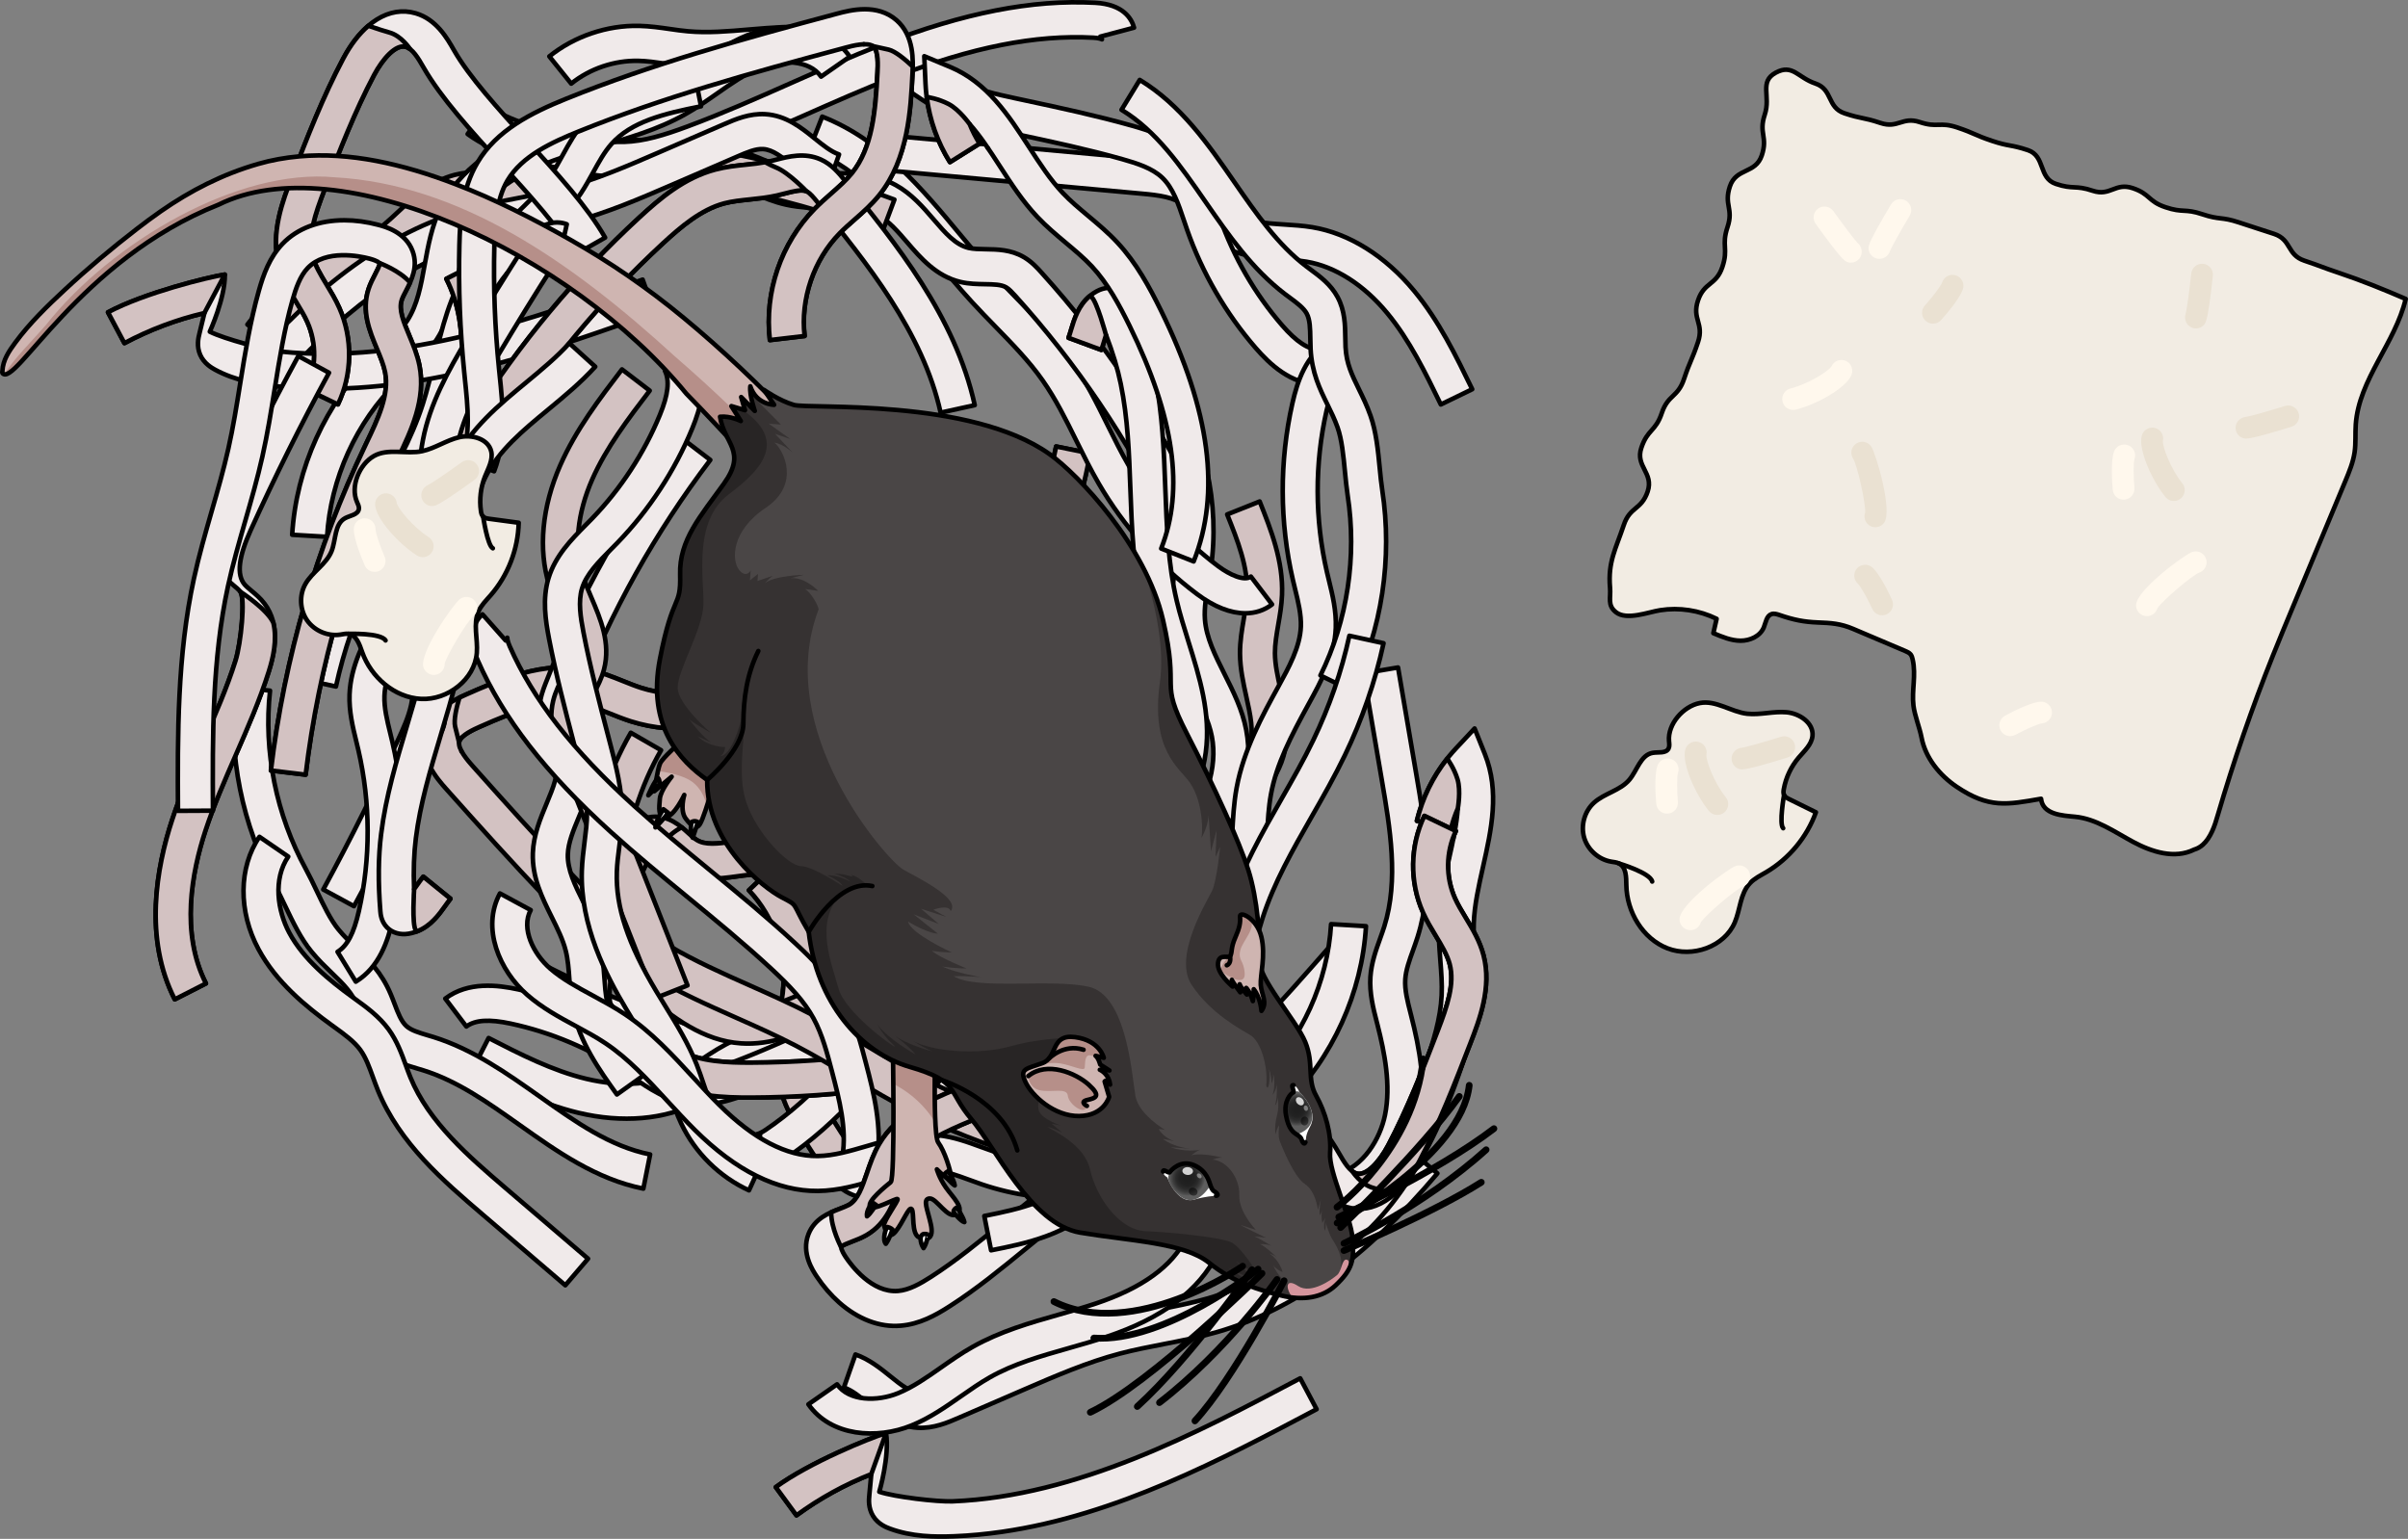 <?xml version="1.0" encoding="utf-8"?>
<!-- Generator: Adobe Illustrator 26.4.1, SVG Export Plug-In . SVG Version: 6.00 Build 0)  -->
<svg version="1.1" id="Camada_1" xmlns="http://www.w3.org/2000/svg" xmlns:xlink="http://www.w3.org/1999/xlink" x="0px" y="0px"
	 width="529.062px" height="338.142px" viewBox="0 0 529.062 338.142" enable-background="new 0 0 529.062 338.142"
	 xml:space="preserve">
<rect x="0" y="0" width="529.062" height="338.142" fill="#808080" stroke="none"/>
<g>
	<g>
		<path fill="#F0EAEA" stroke="#000000" stroke-linecap="round" stroke-linejoin="round" stroke-miterlimit="10" d="
			M182.062,218.799l2.6-7.23c17.08,6.14,36.52,3.79,53.67,1.73c1.18-0.14,2.51-0.3,3.2-0.76c0.96-0.64,1.52-2.42,2.12-4.3
			c0.18-0.57,0.36-1.13,0.56-1.68c0.69-1.96,1.58-3.76,2.43-5.49c0.89-1.8,1.73-3.5,2.27-5.21c1.58-5.05,0.71-10.91-0.23-16.01
			c-3.36-18.18-9.11-35.85-17.1-52.52l6.93-3.32c8.28,17.28,14.24,35.6,17.72,54.44c1.11,6.01,2.12,12.98,0.01,19.7
			c-0.72,2.28-1.73,4.33-2.71,6.32c-0.79,1.6-1.54,3.12-2.08,4.64c-0.17,0.48-0.32,0.97-0.48,1.47c-0.88,2.76-1.98,6.21-5.16,8.34
			c-2.21,1.49-4.73,1.79-6.56,2.01C221.252,223.099,200.852,225.549,182.062,218.799z"/>
		<path fill="#D3C2C2" stroke="#000000" stroke-linecap="round" stroke-linejoin="round" stroke-miterlimit="10" d="
			M256.232,198.149c2.11-6.73,1.1-13.7-0.01-19.7c-3.48-18.84-9.45-37.16-17.72-54.44l-6.93,3.32c7.98,16.67,13.74,34.34,17.1,52.52
			c0.94,5.1,1.82,10.96,0.23,16.01c-0.54,1.72-1.38,3.42-2.27,5.21c-0.86,1.74-1.74,3.53-2.43,5.49c-0.19,0.55-0.37,1.11-0.56,1.68
			c-0.6,1.88-1.17,3.66-2.12,4.3c0,0,5.6-1.12,7.99-2.87c0.61-0.45,1.41-0.93,2.26-1.4c0.5-1.24,1.11-2.49,1.75-3.8
			C254.502,202.479,255.522,200.429,256.232,198.149z"/>
	</g>
	<g>
		<path fill="#F0EAEA" stroke="#000000" stroke-linecap="round" stroke-linejoin="round" stroke-miterlimit="10" d="
			M197.162,260.949c-1.87,1.41-4.21,2.47-7.02,2.27c-5.2-0.38-8.35-5.03-9.87-7.27c-4.44-6.56-10.52-15.53-10.21-25.68
			c0.08-2.7,0.6-5.24,1.11-7.69c0.31-1.5,0.6-2.91,0.78-4.31c1.05-8.08-1.79-16.76-7.42-22.65l5.56-5.31
			c7.3,7.65,10.84,18.47,9.48,28.95c-0.22,1.68-0.55,3.3-0.88,4.87c-0.46,2.23-0.89,4.33-0.95,6.37c-0.22,7.09,3.9,13.77,8.89,21.14
			c0.77,1.14,2.58,3.81,4.06,3.91c1.63,0.12,3.88-2.75,4.72-3.82c13.53-17.28,25.56-32.97,35.79-49.97
			c3.29-5.47,6.75-11.84,6.06-18.07c-0.53-4.77-3.57-9.36-6.38-13.29c-5.19-7.27-10.9-14.28-16.96-20.84l-1.02-1.09
			c-4.55-4.89-9.7-10.44-11.72-17.6l7.4-2.08c1.52,5.38,5.61,9.79,9.95,14.46l1.03,1.11c6.28,6.8,12.19,14.06,17.57,21.59
			c3.37,4.72,7.02,10.3,7.76,16.9c0.91,8.21-2.88,15.85-7.11,22.88c-10.45,17.37-22.63,33.25-36.32,50.74
			C200.542,257.649,199.102,259.489,197.162,260.949z"/>
		<g>
			<path fill="#D3C2C2" stroke="#000000" stroke-linecap="round" stroke-linejoin="round" stroke-miterlimit="10" d="
				M187.622,257.009c1.19-0.52,2.33-1.04,3.23-1.46c-0.05,0-0.1,0.01-0.14,0.01c-1.48-0.11-3.29-2.77-4.06-3.91
				c-4.99-7.37-9.11-14.05-8.89-21.14c0.06-2.04,0.5-4.14,0.95-6.37c0.32-1.57,0.66-3.19,0.88-4.87
				c1.37-10.48-2.18-21.31-9.48-28.95l-5.56,5.31c5.63,5.89,8.47,14.57,7.42,22.65c-0.18,1.4-0.47,2.81-0.78,4.31
				c-0.5,2.45-1.03,4.98-1.11,7.69c-0.31,10.15,5.77,19.13,10.21,25.68c0.25,0.37,0.54,0.8,0.88,1.26
				C183.502,257.479,186.252,257.609,187.622,257.009z"/>
			<path fill="#D3C2C2" stroke="#000000" stroke-linecap="round" stroke-linejoin="round" stroke-miterlimit="10" d="
				M192.702,254.669h-0.01H192.702z"/>
		</g>
	</g>
	<g>
		<path fill="#F0EAEA" stroke="#000000" stroke-linecap="round" stroke-linejoin="round" stroke-miterlimit="10" d="
			M213.832,218.879c-2.37-0.19-4.84-0.72-7.35-1.6c-1.45-0.51-5.86-2.05-7.06-6.36c-0.99-3.56,0.8-6.43,2.12-8.53
			c0.45-0.72,0.88-1.4,1.12-1.98c0.87-2.07-0.01-4.78-1.03-7.91c-0.7-2.15-1.42-4.38-1.7-6.77c-0.87-7.52,2.96-14.12,6.35-19.94
			l0.27-0.46c12.13-20.91,20.7-43.52,25.48-67.21l7.53,1.52c-4.95,24.51-13.82,47.91-26.37,69.55l-0.27,0.47
			c-2.92,5.03-5.94,10.22-5.36,15.2c0.19,1.63,0.76,3.4,1.37,5.28c1.3,4.01,2.78,8.55,0.81,13.26c-0.48,1.15-1.12,2.17-1.69,3.08
			c-0.46,0.74-1.24,1.98-1.23,2.39l0,0c0.01,0,0.36,0.52,2.2,1.17c2.11,0.74,9.35,2.86,13.66-0.96c1.82-1.62,2.96-4.24,3.92-6.83
			c2.28-6.15,3.88-12.73,5.44-19.1c1.17-4.78,2.38-9.73,3.88-14.56c1.45-4.68,3.18-9.29,4.86-13.74c1.73-4.6,3.52-9.35,4.94-14.07
			c4.76-15.74,6.02-32.59,7.24-48.89l7.66,0.57c-1.25,16.71-2.54,33.99-7.54,50.54c-1.5,4.96-3.33,9.83-5.11,14.55
			c-1.64,4.35-3.33,8.85-4.71,13.31c-1.43,4.61-2.61,9.44-3.75,14.11c-1.61,6.58-3.27,13.39-5.7,19.95
			c-1.31,3.53-2.94,7.17-6.03,9.91C224.262,217.929,219.322,219.319,213.832,218.879z"/>
		<path fill="#D3C2C2" stroke="#000000" stroke-linecap="round" stroke-linejoin="round" stroke-miterlimit="10" d="
			M201.542,202.389c-0.32,0.52-0.68,1.09-1.01,1.7c2.09,2.83,6.3,4.77,6.3,4.77c-0.01-0.41,0.76-1.65,1.23-2.39
			c0.57-0.91,1.21-1.93,1.69-3.08c1.98-4.71,0.5-9.25-0.81-13.26c-0.61-1.87-1.19-3.64-1.37-5.28c-0.58-4.98,2.44-10.18,5.36-15.2
			l0.27-0.47c12.55-21.63,21.42-45.03,26.37-69.55l-7.53-1.52c-4.78,23.69-13.36,46.31-25.48,67.21l-0.27,0.46
			c-3.38,5.83-7.22,12.43-6.35,19.94c0.28,2.39,1,4.62,1.7,6.77c1.02,3.13,1.9,5.83,1.03,7.91
			C202.412,200.989,201.992,201.669,201.542,202.389z"/>
	</g>
	<path fill="#F0EAEA" stroke="#000000" stroke-linecap="round" stroke-linejoin="round" stroke-miterlimit="10" d="M119.972,212.269
		c17.77,9.05,36.71,15.55,56.29,19.34c1.13,0.22,2.04,0.38,2.76,0.29c1.25-0.15,2.59-1.13,4.15-2.26c1.33-0.97,2.84-2.07,4.62-2.84
		c4.99-2.17,10.09-1.05,14.59-0.07c3.03,0.66,5.9,1.29,8.43,0.93c3.35-0.49,6.42-2.76,9.66-5.17c2.5-1.86,5.08-3.77,8.1-5.14
		c2.45-1.11,4.94-1.75,7.35-2.37c1.89-0.48,3.67-0.94,5.31-1.59c5.44-2.17,9.84-6.7,14.1-11.08l5.51,5.35
		c-4.59,4.73-9.8,10.09-16.77,12.87c-2.1,0.84-4.21,1.38-6.25,1.9c-2.18,0.56-4.24,1.08-6.07,1.92c-2.27,1.03-4.42,2.63-6.7,4.32
		c-3.87,2.87-7.87,5.84-13.14,6.61c-3.92,0.57-7.77-0.28-11.18-1.02c-3.85-0.84-7.17-1.57-9.89-0.39c-1,0.43-2.04,1.2-3.15,2
		c-2.12,1.54-4.52,3.29-7.76,3.68c-1.96,0.23-3.79-0.12-5.12-0.38c-20.28-3.92-39.9-10.66-58.31-20.04L119.972,212.269z"/>
	<path fill="#D3C2C2" stroke="#000000" stroke-linecap="round" stroke-linejoin="round" stroke-miterlimit="10" d="M223.512,240.679
		c15.51-12.53,29.18-27.17,40.62-43.5c0.66-0.94,1.18-1.71,1.39-2.4c0.37-1.2,0.03-2.83-0.37-4.71c-0.34-1.61-0.73-3.44-0.71-5.37
		c0.06-5.44,3.16-9.65,5.89-13.35c1.84-2.5,3.59-4.86,4.28-7.32c0.92-3.26,0.1-6.99-0.78-10.93c-0.67-3.04-1.37-6.18-1.39-9.49
		c-0.02-2.69,0.42-5.23,0.84-7.67c0.33-1.92,0.64-3.74,0.71-5.5c0.24-5.85-2.1-11.72-4.37-17.4l7.14-2.85
		c2.44,6.12,5.22,13.07,4.91,20.56c-0.09,2.26-0.46,4.41-0.82,6.48c-0.38,2.22-0.74,4.31-0.73,6.33c0.02,2.49,0.6,5.11,1.21,7.87
		c1.04,4.7,2.12,9.57,0.67,14.69c-1.08,3.81-3.42,6.99-5.49,9.79c-2.34,3.17-4.36,5.91-4.39,8.87c-0.01,1.09,0.26,2.35,0.54,3.69
		c0.55,2.56,1.16,5.47,0.19,8.59c-0.59,1.89-1.66,3.41-2.44,4.52c-11.85,16.92-26.01,32.08-42.08,45.07L223.512,240.679z"/>
	<path fill="#F0EAEA" stroke="#000000" stroke-linecap="round" stroke-linejoin="round" stroke-miterlimit="10" d="M107.352,228.089
		c6.88,3.53,14,7.18,21.46,8.97c7.88,1.89,15.33,1.31,20.97-1.62c1.51-0.79,3.02-1.78,4.62-2.83c4.25-2.8,9.07-5.97,15-5.53
		c2,0.15,3.82,0.71,5.43,1.21c1.38,0.43,2.68,0.83,3.84,0.89c2.79,0.16,5.77-1.53,9.09-3.58l46.74-28.92l4.04,6.53l-46.74,28.92
		c-3.43,2.12-8.12,5.03-13.56,4.72c-2.09-0.12-4-0.7-5.67-1.22c-1.34-0.41-2.6-0.8-3.73-0.89c-3.32-0.25-6.66,1.95-10.2,4.28
		c-1.69,1.11-3.44,2.27-5.3,3.23c-7.28,3.78-16.62,4.59-26.3,2.27c-8.35-2-15.89-5.86-23.17-9.6L107.352,228.089z"/>
	<path fill="#F0EAEA" stroke="#000000" stroke-linecap="round" stroke-linejoin="round" stroke-miterlimit="10" d="M97.862,219.409
		c5.03-3.79,11.53-2.96,15.98-2c9.8,2.1,19.37,6.15,27.7,11.73c0.56,0.37,1.11,0.75,1.67,1.14c3.24,2.23,6.31,4.33,9.54,4.7
		c2.99,0.35,6.3-0.81,9.44-2.02c7.26-2.81,14.49-6.17,21.49-9.41l2.13-0.99c4.14-1.92,8.84-4.09,13.98-5.02
		c2.5-0.45,4.97-0.58,7.35-0.71c1.95-0.1,3.79-0.2,5.58-0.46c7.6-1.12,15.08-5.19,24.24-13.21c0.94-0.82,1.86-1.65,2.79-2.48
		c3.56-3.2,7.25-6.5,11.52-9.15c1.28-0.8,2.58-1.51,3.84-2.2c1.8-0.99,3.5-1.92,5.03-3.02c4.28-3.07,7.5-7.77,8.8-12.88l7.45,1.89
		c-1.74,6.84-6.01,13.12-11.77,17.24c-1.9,1.36-3.88,2.45-5.8,3.5c-1.22,0.67-2.38,1.31-3.49,2c-3.7,2.29-6.97,5.23-10.44,8.34
		c-0.95,0.85-1.9,1.7-2.86,2.54c-6.42,5.62-16.33,13.29-28.19,15.03c-2.14,0.31-4.25,0.43-6.29,0.53c-2.25,0.12-4.37,0.23-6.4,0.6
		c-4.18,0.75-8.21,2.62-12.12,4.43l-2.13,0.99c-7.11,3.3-14.46,6.71-21.95,9.61c-3.85,1.49-8.36,3.04-13.1,2.49
		c-5.13-0.6-9.31-3.47-13-6c-0.53-0.37-1.07-0.73-1.6-1.09c-7.52-5.04-16.18-8.7-25.03-10.6c-4.73-1.01-7.83-0.81-9.75,0.63
		c0,0,0,0-0.01,0l-4.63-6.13C97.852,219.419,97.862,219.409,97.862,219.409z"/>
	<path fill="#F0EAEA" stroke="#000000" stroke-linecap="round" stroke-linejoin="round" stroke-miterlimit="10" d="M232.712,161.469
		c3.64-2.74,7.65-4.6,11.53-6.4c6.2-2.87,13.22-6.13,20.97-6.27l0.13,7.68c-6.12,0.11-12.09,2.88-17.87,5.56
		c-3.77,1.75-7.66,3.55-10.78,6.06c-3.41,2.74-6.11,6.42-9.1,11.1c-4.35,6.8-8.38,14.02-12.28,21c-3.52,6.3-7.15,12.82-11.05,19.08
		c-10.23,16.43-20.36,27.69-31.89,35.45c-5.2,3.5-8.57,1.98-10.12,0.76l4.75-6.04c-0.26-0.21-0.56-0.26-0.66-0.25
		c0.15-0.01,0.76-0.18,1.75-0.84c10.6-7.14,20.02-17.67,29.66-33.14c3.8-6.11,7.39-12.54,10.87-18.76
		c3.95-7.08,8.04-14.4,12.51-21.4c2.74-4.28,6.06-9.17,10.76-12.95C232.152,161.899,232.432,161.679,232.712,161.469z"/>
	<path fill="#F0EAEA" stroke="#000000" stroke-linecap="round" stroke-linejoin="round" stroke-miterlimit="10" d="M250.232,87.469
		l6.4-4.25c8.1,12.2,11.51,27.51,9.36,41.99c-0.15,0.98-0.32,1.97-0.49,2.95c-0.49,2.78-0.95,5.41-0.77,7.91
		c0.28,4.03,2.24,7.92,4.3,12.04c1.93,3.84,3.92,7.81,4.78,12.31c1.68,8.75-1.15,18.53-8.42,29.07c-1.67,2.42-3.45,4.77-5.17,7.04
		c-3.92,5.16-7.61,10.04-10.03,15.58c-0.97,2.23-1.73,4.57-2.54,7.05c-1.28,3.93-2.61,8-4.87,11.79
		c-4.14,6.94-12.64,12.56-20.87,9.86l2.39-7.3c4.35,1.43,9.37-2.28,11.88-6.49c1.82-3.05,2.96-6.54,4.16-10.23
		c0.83-2.54,1.69-5.17,2.8-7.73c2.78-6.39,6.93-11.86,10.95-17.16c1.67-2.21,3.4-4.49,4.97-6.76c6.05-8.78,8.48-16.61,7.2-23.26
		c-0.66-3.45-2.33-6.79-4.1-10.31c-2.31-4.61-4.7-9.38-5.1-14.94c-0.24-3.43,0.32-6.65,0.87-9.77c0.16-0.92,0.32-1.84,0.46-2.76
		C260.272,111.449,257.302,98.109,250.232,87.469z"/>
	<g>
		<path fill="#D3C2C2" stroke="#000000" stroke-linecap="round" stroke-linejoin="round" stroke-miterlimit="10" d="
			M138.592,161.009l6.65,3.84c-9.08,15.72-10.23,35.26-11.25,52.51c-0.07,1.18-0.15,2.53,0.18,3.28c0.46,1.06,2.11,1.93,3.85,2.85
			c0.53,0.28,1.05,0.56,1.56,0.85c1.81,1.03,3.42,2.22,4.97,3.37c1.61,1.19,3.14,2.32,4.73,3.16c4.68,2.45,10.61,2.64,15.79,2.62
			c18.48-0.07,36.9-2.59,54.73-7.48l2.03,7.41c-18.48,5.07-37.57,7.68-56.73,7.75c-6.11,0.02-13.15-0.22-19.39-3.5
			c-2.12-1.11-3.96-2.47-5.74-3.79c-1.44-1.06-2.79-2.07-4.2-2.87c-0.44-0.25-0.9-0.49-1.36-0.74c-2.56-1.36-5.75-3.05-7.29-6.56
			c-1.07-2.44-0.92-4.97-0.81-6.82C127.392,198.809,128.602,178.299,138.592,161.009z"/>
		<path fill="#D3C2C2" stroke="#000000" stroke-linecap="round" stroke-linejoin="round" stroke-miterlimit="10" d="
			M145.722,237.679c6.24,3.27,13.28,3.52,19.39,3.5c19.16-0.08,38.25-2.68,56.73-7.75l-2.03-7.41c-17.83,4.89-36.24,7.41-54.73,7.48
			c-5.19,0.02-11.11-0.16-15.79-2.62c-1.59-0.83-3.12-1.96-4.73-3.16c-1.56-1.15-3.16-2.34-4.97-3.37
			c-0.51-0.29-1.03-0.57-1.56-0.85c-1.74-0.92-3.39-1.8-3.85-2.85c0,0,0.11,5.71,1.41,8.38c0.33,0.68,0.66,1.55,0.97,2.47
			c1.14,0.71,2.26,1.53,3.43,2.4C141.762,235.199,143.602,236.559,145.722,237.679z"/>
	</g>
	<g>
		<path fill="#D3C2C2" stroke="#000000" stroke-linecap="round" stroke-linejoin="round" stroke-miterlimit="10" d="M94.432,168.369
			c-1.05-2.09-1.68-4.58-0.98-7.31c1.3-5.05,6.44-7.32,8.91-8.42c7.24-3.2,17.16-7.59,27.09-5.48c2.65,0.56,5.05,1.53,7.37,2.46
			c1.42,0.57,2.76,1.11,4.1,1.54c7.76,2.47,16.81,1.22,23.61-3.27l4.23,6.41c-8.82,5.82-20.1,7.38-30.18,4.18
			c-1.61-0.51-3.15-1.13-4.63-1.73c-2.11-0.85-4.1-1.65-6.1-2.07c-6.94-1.47-14.24,1.39-22.38,4.99c-1.26,0.56-4.2,1.86-4.57,3.3
			c-0.41,1.59,2.01,4.3,2.92,5.33c14.6,16.39,27.9,31.02,42.8,44.11c4.8,4.22,10.45,8.75,16.7,9.18c4.79,0.33,9.85-1.85,14.21-3.91
			c8.08-3.82,15.99-8.18,23.53-12.98l1.26-0.8c5.62-3.6,12-7.69,19.41-8.4l0.73,7.65c-5.56,0.53-10.63,3.78-15.99,7.22l-1.27,0.82
			c-7.81,4.97-16.01,9.5-24.37,13.45c-5.24,2.48-11.39,5.08-18.02,4.63c-8.24-0.56-15.08-5.65-21.25-11.07
			c-15.23-13.37-28.7-28.19-43.47-44.77C97.072,172.289,95.522,170.539,94.432,168.369z"/>
		<g>
			<path fill="#D3C2C2" stroke="#000000" stroke-linecap="round" stroke-linejoin="round" stroke-miterlimit="10" d="
				M100.002,159.679c0.3,1.26,0.61,2.48,0.86,3.44c0.01-0.05,0.01-0.1,0.02-0.14c0.37-1.44,3.32-2.74,4.57-3.3
				c8.14-3.6,15.45-6.46,22.38-4.99c2,0.42,3.99,1.22,6.1,2.07c1.48,0.6,3.02,1.21,4.63,1.73c10.07,3.21,21.35,1.65,30.18-4.18
				l-4.23-6.41c-6.8,4.49-15.85,5.74-23.61,3.27c-1.34-0.43-2.68-0.97-4.1-1.54c-2.32-0.93-4.72-1.9-7.37-2.46
				c-9.93-2.11-19.85,2.28-27.09,5.48c-0.4,0.18-0.88,0.39-1.4,0.64C100.272,155.539,99.652,158.229,100.002,159.679z"/>
			<path fill="#D3C2C2" stroke="#000000" stroke-linecap="round" stroke-linejoin="round" stroke-miterlimit="10" d="
				M101.402,165.099v-0.01V165.099z"/>
		</g>
	</g>
	<g>
		<path fill="#D3C2C2" stroke="#000000" stroke-linecap="round" stroke-linejoin="round" stroke-miterlimit="10" d="
			M132.862,192.259c0.61-2.3,1.57-4.64,2.88-6.94c0.76-1.33,3.06-5.4,7.51-5.82c3.68-0.35,6.19,1.93,8.02,3.6
			c0.63,0.57,1.22,1.11,1.75,1.45c1.89,1.23,4.7,0.84,7.96,0.4c2.24-0.31,4.56-0.62,6.96-0.47c7.55,0.48,13.37,5.43,18.5,9.79
			l0.41,0.35c18.42,15.65,39.14,28.11,61.61,37.04l-2.84,7.14c-23.24-9.23-44.69-22.13-63.75-38.32l-0.41-0.35
			c-4.43-3.77-9-7.66-14.01-7.98c-1.64-0.1-3.48,0.15-5.44,0.41c-4.18,0.57-8.91,1.22-13.19-1.56c-1.04-0.68-1.94-1.49-2.73-2.21
			c-0.65-0.59-1.73-1.57-2.13-1.63l0,0c0,0.01-0.58,0.26-1.54,1.96c-1.1,1.95-4.48,8.69-1.49,13.61c1.27,2.08,3.64,3.67,6.02,5.08
			c5.64,3.33,11.84,6.09,17.83,8.75c4.5,2,9.15,4.07,13.64,6.41c4.34,2.26,8.57,4.79,12.66,7.23c4.22,2.52,8.57,5.12,12.96,7.37
			c14.64,7.49,31,11.72,46.82,15.82l-1.93,7.44c-16.22-4.2-33-8.54-48.39-16.42c-4.61-2.36-9.08-5.03-13.41-7.61
			c-3.99-2.39-8.12-4.85-12.26-7.01c-4.28-2.23-8.82-4.25-13.22-6.2c-6.19-2.75-12.59-5.6-18.62-9.16c-3.24-1.91-6.54-4.17-8.68-7.7
			C131.942,202.699,131.452,197.589,132.862,192.259z"/>
		<path fill="#D3C2C2" stroke="#000000" stroke-linecap="round" stroke-linejoin="round" stroke-miterlimit="10" d="
			M151.272,183.099c-0.45-0.41-0.95-0.86-1.49-1.3c-3.15,1.55-5.81,5.35-5.81,5.35c0.4,0.06,1.49,1.05,2.13,1.63
			c0.79,0.72,1.69,1.53,2.73,2.21c4.28,2.78,9.01,2.14,13.19,1.56c1.95-0.27,3.8-0.52,5.44-0.41c5,0.32,9.58,4.21,14.01,7.98
			l0.41,0.35c19.06,16.2,40.5,29.09,63.75,38.32l2.84-7.14c-22.46-8.92-43.19-21.38-61.61-37.04l-0.41-0.35
			c-5.13-4.37-10.95-9.31-18.5-9.79c-2.4-0.15-4.72,0.16-6.96,0.47c-3.26,0.45-6.08,0.83-7.96-0.4
			C152.492,184.209,151.902,183.669,151.272,183.099z"/>
	</g>
	<path fill="#F0EAEA" stroke="#000000" stroke-linecap="round" stroke-linejoin="round" stroke-miterlimit="10" d="M156.062,101.069
		c-12.07,15.88-21.84,33.35-29.04,51.95c-0.41,1.07-0.73,1.94-0.78,2.66c-0.08,1.26,0.65,2.75,1.49,4.48
		c0.72,1.48,1.53,3.16,1.97,5.05c1.25,5.3-0.76,10.12-2.53,14.37c-1.19,2.87-2.32,5.58-2.41,8.13c-0.12,3.38,1.58,6.81,3.37,10.43
		c1.38,2.79,2.81,5.67,3.62,8.88c0.66,2.61,0.84,5.17,1.02,7.65c0.14,1.94,0.27,3.78,0.62,5.51c1.17,5.74,4.84,10.88,8.4,15.85
		l-6.25,4.47c-3.84-5.36-8.19-11.44-9.68-18.79c-0.45-2.22-0.61-4.39-0.76-6.49c-0.16-2.24-0.31-4.36-0.81-6.32
		c-0.61-2.42-1.8-4.82-3.06-7.36c-2.14-4.32-4.35-8.78-4.16-14.1c0.14-3.95,1.66-7.6,3-10.82c1.51-3.64,2.82-6.78,2.15-9.66
		c-0.25-1.06-0.81-2.22-1.41-3.46c-1.14-2.36-2.44-5.03-2.24-8.3c0.12-1.97,0.79-3.71,1.28-4.98c7.47-19.26,17.59-37.37,30.09-53.82
		L156.062,101.069z"/>
	<path fill="#D3C2C2" stroke="#000000" stroke-linecap="round" stroke-linejoin="round" stroke-miterlimit="10" d="M142.752,85.839
		c-4.7,6.15-9.55,12.5-12.64,19.52c-3.26,7.42-4.02,14.85-2.14,20.92c0.5,1.63,1.21,3.29,1.97,5.05c2,4.68,4.26,9.98,2.77,15.74
		c-0.5,1.94-1.38,3.63-2.15,5.12c-0.66,1.28-1.29,2.49-1.56,3.62c-0.65,2.72,0.48,5.95,1.91,9.58l20.14,51.14l-7.15,2.82
		l-20.14-51.14c-1.48-3.75-3.5-8.89-2.23-14.19c0.49-2.04,1.4-3.81,2.21-5.36c0.64-1.24,1.25-2.42,1.54-3.52
		c0.83-3.22-0.74-6.9-2.4-10.8c-0.8-1.86-1.62-3.79-2.24-5.8c-2.43-7.84-1.56-17.17,2.44-26.28c3.46-7.86,8.6-14.59,13.57-21.09
		L142.752,85.839z"/>
	<path fill="#F0EAEA" stroke="#000000" stroke-linecap="round" stroke-linejoin="round" stroke-miterlimit="10" d="M152.972,78.049
		c2.83,5.63,0.86,11.87-0.87,16.08c-3.81,9.27-9.5,17.97-16.47,25.17c-0.47,0.48-0.94,0.96-1.42,1.44c-2.77,2.8-5.38,5.44-6.33,8.56
		c-0.88,2.88-0.33,6.35,0.31,9.65c1.47,7.64,3.49,15.36,5.44,22.82l0.59,2.27c1.15,4.42,2.45,9.42,2.45,14.65
		c0,2.54-0.31,4.99-0.61,7.36c-0.25,1.94-0.48,3.77-0.54,5.58c-0.25,7.68,2.42,15.76,8.68,26.21c0.64,1.07,1.29,2.13,1.94,3.18
		c2.51,4.07,5.11,8.29,6.95,12.96c0.55,1.4,1.03,2.81,1.48,4.17c0.65,1.95,1.27,3.78,2.07,5.48c2.26,4.76,6.31,8.76,11.11,10.95
		l-3.19,6.99c-6.43-2.93-11.84-8.25-14.87-14.65c-1-2.11-1.72-4.26-2.41-6.33c-0.44-1.32-0.86-2.58-1.34-3.79
		c-1.6-4.05-3.91-7.79-6.35-11.76c-0.67-1.09-1.34-2.17-1.99-3.27c-4.38-7.32-10.17-18.44-9.77-30.41c0.07-2.16,0.34-4.26,0.59-6.29
		c0.28-2.23,0.55-4.34,0.55-6.4c0-4.24-1.12-8.55-2.2-12.71l-0.59-2.27c-1.98-7.58-4.03-15.42-5.55-23.31
		c-0.78-4.06-1.5-8.77-0.12-13.33c1.5-4.94,5.07-8.55,8.22-11.73c0.46-0.46,0.91-0.92,1.36-1.38c6.29-6.51,11.44-14.38,14.88-22.75
		c1.84-4.48,2.19-7.56,1.11-9.71c0,0,0,0,0-0.01l6.86-3.46C152.972,78.039,152.972,78.039,152.972,78.049z"/>
	<path fill="#F0EAEA" stroke="#000000" stroke-linecap="round" stroke-linejoin="round" stroke-miterlimit="10" d="M185.992,221.049
		c2.05,4.06,3.16,8.34,4.24,12.49c1.73,6.61,3.68,14.1,2.44,21.75l-7.58-1.23c0.98-6.04-0.68-12.41-2.29-18.57
		c-1.05-4.02-2.13-8.17-4.05-11.69c-2.09-3.85-5.23-7.15-9.3-10.93c-5.91-5.49-12.3-10.74-18.48-15.82
		c-5.58-4.58-11.34-9.32-16.81-14.27c-14.34-12.99-23.63-24.96-29.21-37.69c-2.52-5.74-0.42-8.79,1.05-10.1l5.1,5.75
		c0.25-0.22,0.35-0.5,0.36-0.61c-0.02,0.15,0.04,0.78,0.52,1.87c5.14,11.7,13.82,22.85,27.33,35.08
		c5.34,4.83,11.03,9.51,16.53,14.03c6.27,5.15,12.75,10.47,18.83,16.12c3.73,3.46,7.94,7.6,10.83,12.89
		C185.672,220.429,185.842,220.739,185.992,221.049z"/>
	<path fill="#F0EAEA" stroke="#000000" stroke-linecap="round" stroke-linejoin="round" stroke-miterlimit="10" d="M255.702,251.469
		l3.04,7.06c-13.45,5.8-29.12,6.43-42.99,1.73c-0.94-0.32-1.88-0.66-2.82-1.01c-2.65-0.97-5.16-1.89-7.64-2.16
		c-4.02-0.44-8.19,0.79-12.61,2.09c-4.12,1.21-8.39,2.47-12.97,2.52c-8.91,0.1-18.03-4.43-27.11-13.46
		c-2.08-2.07-4.08-4.24-6.01-6.34c-4.38-4.77-8.53-9.28-13.55-12.64c-2.02-1.35-4.19-2.52-6.48-3.76
		c-3.64-1.96-7.41-3.99-10.73-6.89c-6.09-5.31-10.11-14.67-5.99-22.29l6.76,3.66c-2.18,4.02,0.58,9.62,4.28,12.85
		c2.68,2.33,5.91,4.07,9.33,5.92c2.35,1.27,4.78,2.58,7.11,4.13c5.79,3.87,10.44,8.93,14.94,13.83c1.87,2.04,3.81,4.15,5.77,6.09
		c7.57,7.52,14.84,11.3,21.61,11.22c3.52-0.04,7.09-1.09,10.88-2.2c4.95-1.46,10.06-2.96,15.61-2.36c3.42,0.37,6.49,1.5,9.46,2.59
		c0.88,0.32,1.75,0.64,2.63,0.94C230.312,257.069,243.982,256.519,255.702,251.469z"/>
	<path fill="#F0EAEA" stroke="#000000" stroke-linecap="round" stroke-linejoin="round" stroke-miterlimit="10" d="M273.612,134.759
		c-3.23,0-6.87-1.41-10.59-4.2c-8.69-6.51-16.17-14.92-21.62-24.3c-1.81-3.11-3.4-6.34-4.94-9.45c-2.32-4.7-4.52-9.13-7.36-13.18
		c-2.98-4.25-6.62-7.98-10.46-11.92c-1.67-1.71-3.4-3.49-5.06-5.3c-2.86-3.12-5.62-6.44-8.29-9.66
		c-8.37-10.08-16.27-19.6-27.44-23.96l2.8-7.16c13.01,5.08,21.93,15.82,30.55,26.21c2.61,3.14,5.31,6.39,8.04,9.37
		c1.58,1.73,3.27,3.46,4.9,5.13c3.89,3.99,7.91,8.11,11.25,12.87c3.18,4.52,5.61,9.44,7.95,14.18c1.49,3.01,3.02,6.11,4.7,9
		c4.94,8.51,11.71,16.12,19.58,22.01c2.56,1.92,5.79,3.37,7.21,2.29l4.65,6.12C277.782,134.119,275.782,134.759,273.612,134.759z"/>
	<path fill="#F0EAEA" stroke="#000000" stroke-linecap="round" stroke-linejoin="round" stroke-miterlimit="10" d="M256.442,114.319
		c-8.76-17.91-19.98-34.5-33.35-49.29c-0.77-0.85-1.41-1.53-2.03-1.89c-1.09-0.63-2.75-0.66-4.67-0.69c-1.65-0.03-3.51-0.05-5.4-0.5
		c-5.29-1.27-8.7-5.23-11.7-8.72c-2.03-2.35-3.94-4.58-6.18-5.81c-2.97-1.63-6.79-1.65-10.83-1.68c-3.11-0.02-6.33-0.04-9.56-0.76
		c-2.63-0.58-5-1.57-7.29-2.53c-1.8-0.75-3.5-1.46-5.2-1.92c-5.65-1.54-11.89-0.56-17.93,0.38l-1.19-7.59
		c6.52-1.02,13.9-2.17,21.13-0.2c2.18,0.59,4.19,1.43,6.14,2.24c2.08,0.87,4.04,1.68,6,2.12c2.43,0.54,5.11,0.56,7.95,0.57
		c4.82,0.03,9.8,0.06,14.47,2.62c3.47,1.9,6.05,4.9,8.32,7.54c2.57,2.99,4.79,5.57,7.67,6.26c1.06,0.25,2.35,0.27,3.72,0.29
		c2.62,0.04,5.59,0.08,8.42,1.73c1.71,0.99,2.96,2.37,3.87,3.38c13.85,15.33,25.48,32.51,34.56,51.07L256.442,114.319z"/>
	<path fill="#D3C2C2" stroke="#000000" stroke-linecap="round" stroke-linejoin="round" stroke-miterlimit="10" d="M193.822,51.049
		c-18.67-7.01-38.21-11.37-58.09-12.95c-1.14-0.09-2.07-0.15-2.77,0.02c-1.23,0.29-2.45,1.41-3.87,2.71
		c-1.21,1.11-2.59,2.37-4.27,3.34c-4.72,2.71-9.91,2.17-14.5,1.69c-3.09-0.32-6.01-0.63-8.48,0.02c-3.28,0.86-6.07,3.46-9.03,6.21
		c-2.28,2.12-4.63,4.32-7.47,6.01c-2.31,1.38-4.72,2.29-7.04,3.17c-1.82,0.69-3.55,1.34-5.1,2.17c-5.16,2.76-9.04,7.75-12.78,12.58
		l-6.07-4.71c4.04-5.21,8.62-11.12,15.23-14.65c1.99-1.07,4.03-1.84,6-2.58c2.1-0.8,4.09-1.55,5.82-2.58
		c2.14-1.28,4.1-3.1,6.17-5.04c3.52-3.28,7.17-6.68,12.32-8.03c3.83-1,7.76-0.59,11.22-0.23c3.92,0.41,7.3,0.76,9.87-0.71
		c0.94-0.54,1.9-1.42,2.91-2.34c1.93-1.77,4.13-3.78,7.31-4.52c1.92-0.45,3.78-0.3,5.13-0.19c20.59,1.64,40.84,6.15,60.18,13.42
		L193.822,51.049z"/>
	<path fill="#F0EAEA" stroke="#000000" stroke-linecap="round" stroke-linejoin="round" stroke-miterlimit="10" d="M316.562,88.879
		c-3.38-6.96-6.87-14.15-11.76-20.06c-5.16-6.25-11.46-10.26-17.73-11.31c-1.68-0.28-3.49-0.39-5.4-0.51
		c-5.08-0.32-10.83-0.68-15.31-4.6c-1.51-1.32-2.62-2.86-3.61-4.23c-0.85-1.17-1.65-2.27-2.53-3.02c-2.14-1.81-5.53-2.25-9.41-2.6
		l-54.73-4.99l0.7-7.65l54.73,4.99c4.01,0.37,9.51,0.87,13.67,4.38c1.6,1.35,2.77,2.97,3.8,4.39c0.82,1.13,1.6,2.2,2.45,2.95
		c2.5,2.19,6.5,2.44,10.72,2.71c2.02,0.13,4.11,0.26,6.18,0.6c8.09,1.35,16.04,6.32,22.38,14c5.47,6.62,9.17,14.24,12.75,21.6
		L316.562,88.879z"/>
	<path fill="#F0EAEA" stroke="#000000" stroke-linecap="round" stroke-linejoin="round" stroke-miterlimit="10" d="M289.872,84.479
		c-6.3,0-10.99-4.57-13.98-8.01c-6.57-7.57-11.78-16.56-15.09-26.02c-0.22-0.63-0.44-1.27-0.65-1.91c-1.25-3.73-2.44-7.25-4.8-9.5
		c-2.18-2.08-5.52-3.14-8.76-4.06c-7.49-2.12-15.29-3.79-22.83-5.4l-2.3-0.49c-4.46-0.96-9.52-2.04-14.19-4.4
		c-2.27-1.15-4.32-2.52-6.3-3.85c-1.62-1.09-3.15-2.12-4.74-2.99c-6.74-3.68-15.17-4.92-27.31-4.02c-1.24,0.09-2.48,0.2-3.72,0.31
		c-4.77,0.41-9.7,0.84-14.71,0.39c-1.5-0.14-2.97-0.35-4.39-0.55c-2.03-0.29-3.95-0.57-5.83-0.61c-5.27-0.12-10.66,1.7-14.77,5.01
		l-4.81-5.99c5.5-4.42,12.69-6.87,19.77-6.7c2.34,0.06,4.58,0.38,6.74,0.69c1.38,0.2,2.69,0.39,3.99,0.5
		c4.33,0.39,8.72,0.01,13.36-0.39c1.27-0.11,2.54-0.22,3.81-0.31c8.51-0.63,21.04-0.8,31.56,4.94c1.9,1.04,3.65,2.22,5.35,3.36
		c1.87,1.25,3.63,2.44,5.47,3.37c3.79,1.91,8.14,2.84,12.34,3.75l2.29,0.49c7.66,1.64,15.59,3.34,23.31,5.52
		c3.98,1.12,8.51,2.6,11.96,5.89c3.74,3.56,5.36,8.37,6.78,12.61c0.21,0.61,0.41,1.23,0.62,1.83c2.99,8.55,7.7,16.68,13.63,23.52
		c3.17,3.66,5.77,5.36,8.17,5.36h0.01l0.01,7.68C289.882,84.479,289.872,84.479,289.872,84.479z"/>
	<path fill="#F0EAEA" stroke="#000000" stroke-linecap="round" stroke-linejoin="round" stroke-miterlimit="10" d="M136.322,38.879
		c-4.55,0-8.87-0.92-13.06-1.82c-6.68-1.43-14.25-3.05-20.52-7.6l4.51-6.22c4.96,3.59,11.39,4.97,17.62,6.3
		c4.06,0.87,8.26,1.77,12.26,1.64c4.38-0.14,8.74-1.46,13.95-3.4c7.56-2.81,15.12-6.16,22.43-9.4c6.6-2.92,13.42-5.94,20.3-8.61
		c18.05-6.98,32.92-9.89,46.8-9.16c6.26,0.33,8.04,3.57,8.55,5.47l-7.43,1.97c0.09,0.32,0.29,0.54,0.38,0.6
		c-0.13-0.08-0.72-0.31-1.9-0.37c-12.76-0.67-26.62,2.08-43.63,8.65c-6.71,2.59-13.45,5.58-19.96,8.46
		c-7.41,3.28-15.08,6.68-22.86,9.58c-4.77,1.77-10.36,3.68-16.38,3.88C137.022,38.869,136.672,38.879,136.322,38.879z"/>
	<path fill="#F0EAEA" stroke="#000000" stroke-linecap="round" stroke-linejoin="round" stroke-miterlimit="10" d="M59.832,85.929
		l-5.87-4.96c15.68-18.57,31.49-29.96,48.32-34.83c3.94-1.14,7.94-1.92,11.81-2.67c3.33-0.65,6.48-1.26,9.6-2.08
		c7.15-1.88,14.18-4.92,20.97-7.86l14.45-6.25c2.47-1.07,5.54-2.39,9.02-2.19c4.57,0.27,7.92,2.96,10.86,5.34
		c1.84,1.48,3.58,2.89,5.36,3.51l-2.54,7.25c-3.03-1.06-5.48-3.04-7.64-4.78c-2.35-1.89-4.38-3.53-6.5-3.65
		c-1.67-0.1-3.62,0.75-5.52,1.57l-14.45,6.25c-7.06,3.05-14.36,6.21-22.07,8.24c-3.37,0.89-6.79,1.55-10.1,2.19
		c-3.88,0.75-7.54,1.46-11.14,2.5C89.092,57.949,74.502,68.559,59.832,85.929z"/>
	<path fill="#F0EAEA" stroke="#000000" stroke-linecap="round" stroke-linejoin="round" stroke-miterlimit="10" d="M71.862,117.959
		l-7.67-0.45c0.86-14.62,7.34-28.9,17.77-39.18c0.71-0.7,1.44-1.38,2.17-2.06c2.06-1.93,4.01-3.76,5.37-5.86
		c2.2-3.4,2.98-7.67,3.8-12.21c0.77-4.23,1.56-8.6,3.58-12.71c3.92-8,12.06-14.12,24.21-18.17c2.78-0.93,5.62-1.74,8.37-2.52
		c6.23-1.77,12.12-3.45,17.38-6.43c2.12-1.2,4.13-2.61,6.27-4.1c3.39-2.37,6.89-4.83,10.98-6.49c7.48-3.06,17.65-2.44,22.61,4.67
		l-6.3,4.39c-2.62-3.75-8.86-3.81-13.4-1.95c-3.29,1.34-6.3,3.45-9.48,5.68c-2.19,1.53-4.45,3.12-6.89,4.49
		c-6.06,3.43-12.67,5.31-19.07,7.13c-2.66,0.76-5.42,1.54-8.04,2.42c-10.12,3.38-16.76,8.18-19.74,14.26
		c-1.55,3.16-2.21,6.83-2.92,10.71c-0.92,5.07-1.88,10.32-4.91,15.01c-1.87,2.89-4.26,5.12-6.56,7.29
		c-0.68,0.64-1.36,1.28-2.02,1.93C78.252,92.759,72.612,105.219,71.862,117.959z"/>
	<path fill="#F0EAEA" stroke="#000000" stroke-linecap="round" stroke-linejoin="round" stroke-miterlimit="10" d="M247.912,241.669
		c-0.98,0-1.75-0.24-2.16-0.4c0,0,1.64-7.22,1.47-7.11c0.1-0.06,0.45-0.38,0.9-1.08c4.4-6.85,8.74-13.88,12.9-20.89
		c4.03-6.8,7.48-12.98,8.8-19.77c0.58-2.97,0.74-6.05,0.91-9.3s0.34-6.6,0.96-9.97c1.54-8.38,5.75-16.06,9.14-22.23
		c2.36-4.3,4.81-8.75,4.98-13.25c0.1-2.63-0.57-5.39-1.29-8.31c-0.16-0.64-0.31-1.28-0.46-1.92c-2.94-12.69-2.98-26.12-0.11-38.82
		c1.07-4.75,2.97-10.61,8.16-13.78l4.01,6.56c-2.13,1.3-3.58,4.06-4.68,8.92c-2.62,11.58-2.58,23.82,0.1,35.39
		c0.14,0.61,0.29,1.22,0.44,1.83c0.81,3.3,1.64,6.72,1.5,10.42c-0.24,6.31-3.26,11.81-5.92,16.66c-3.97,7.23-7.1,13.29-8.32,19.92
		c-0.53,2.88-0.68,5.84-0.84,8.98c-0.17,3.38-0.36,6.87-1.04,10.37c-1.55,7.99-5.49,15.07-9.74,22.22
		c-4.21,7.09-8.6,14.19-13.04,21.12C252.262,240.849,249.722,241.669,247.912,241.669z"/>
	<path fill="#F0EAEA" stroke="#000000" stroke-linecap="round" stroke-linejoin="round" stroke-miterlimit="10" d="M141.352,261.189
		c-10.39-2.08-18.94-8.14-27.21-14c-7.02-4.97-13.64-9.67-21.21-12.02c-0.38-0.12-0.75-0.23-1.14-0.34
		c-2.46-0.73-5.25-1.55-7.59-3.63c-2.56-2.28-3.69-5.26-4.69-7.89c-0.24-0.63-0.48-1.26-0.74-1.88c-1.41-3.34-3.39-5.25-5.9-7.66
		c-1.42-1.37-2.9-2.79-4.39-4.6c-2.38-2.88-4.14-6.57-5.84-10.13c-0.75-1.57-1.45-3.05-2.16-4.34c-7.3-13.34-10.42-28.89-8.79-43.78
		l7.64,0.84c-1.46,13.34,1.34,27.28,7.89,39.26c0.81,1.48,1.59,3.12,2.35,4.72c1.5,3.14,3.05,6.4,4.83,8.55
		c1.21,1.47,2.47,2.68,3.8,3.96c2.76,2.66,5.62,5.41,7.64,10.2c0.3,0.7,0.57,1.42,0.85,2.15c0.75,1.98,1.46,3.85,2.61,4.88
		c1.05,0.94,2.81,1.46,4.66,2.01c0.42,0.12,0.83,0.25,1.24,0.37c8.73,2.72,16.17,7.99,23.37,13.09
		c7.96,5.64,15.48,10.97,24.27,12.73L141.352,261.189z"/>
	<path fill="#F0EAEA" stroke="#000000" stroke-linecap="round" stroke-linejoin="round" stroke-miterlimit="10" d="M295.872,265.399
		l-2.09-7.39c5.77-1.63,9.44-7.7,10.52-13c1.33-6.55-0.09-13.69-1.65-19.81l-0.16-0.62c-0.77-2.97-1.63-6.34-1.4-9.89
		c0.21-3.1,1.19-5.83,2.14-8.47c0.33-0.92,0.64-1.78,0.91-2.64c3.22-10.2,1.24-21.77-0.51-31.98l-4.04-23.64l7.57-1.29l4.04,23.64
		c1.89,11.07,4.04,23.61,0.26,35.58c-0.32,1.01-0.67,1.99-1.01,2.94c-0.81,2.24-1.57,4.35-1.7,6.37c-0.15,2.32,0.49,4.82,1.17,7.47
		l0.16,0.64c1.78,6.97,3.38,15.18,1.74,23.25C309.942,255.789,303.682,263.189,295.872,265.399z"/>
	<path fill="#F0EAEA" stroke="#000000" stroke-linecap="round" stroke-linejoin="round" stroke-miterlimit="10" d="M73.812,150.859
		l-7.51-1.64c1.86-8.5,4.72-16.79,8.5-24.62c2.22-4.6,4.77-9.08,7.24-13.4c4.28-7.5,8.33-14.59,10.84-22.37
		c0.99-3.08,1.74-6.24,2.53-9.58c1.67-7.07,3.41-14.39,7.62-20.81c2.74-4.17,6.26-7.54,9.67-10.8c3.21-3.07,6.24-5.97,8.5-9.38
		c0.84-1.27,1.59-2.64,2.39-4.1c1.4-2.55,2.85-5.19,4.94-7.56c6.45-7.31,16.59-9.32,24-10.78l1.49,7.54
		c-8.2,1.62-15.35,3.37-19.72,8.33c-1.53,1.74-2.71,3.89-3.97,6.18c-0.84,1.53-1.7,3.1-2.72,4.64c-2.73,4.12-6.22,7.46-9.59,10.69
		c-3.24,3.1-6.3,6.02-8.55,9.46c-3.48,5.27-4.98,11.62-6.57,18.35c-0.79,3.35-1.61,6.8-2.7,10.17c-2.76,8.54-7.19,16.31-11.48,23.82
		c-2.4,4.21-4.89,8.56-6.99,12.93C78.202,135.229,75.542,142.939,73.812,150.859z"/>
	<g>
		<path fill="#F0EAEA" stroke="#000000" stroke-linecap="round" stroke-linejoin="round" stroke-miterlimit="10" d="
			M249.292,198.199l-7.05-3.05c1.87-4.31,4.34-8.31,6.73-12.18c3.84-6.21,7.46-12.08,8.34-18.64c0.92-6.85-1.24-13.75-3.52-21.05
			c-0.96-3.08-1.96-6.26-2.72-9.47c-2.08-8.79-2.41-17.73-2.72-26.39c-0.29-8.01-0.57-15.57-2.11-23.06
			c-0.68-3.31-1.75-6.85-3.23-10.72c-0.1,0.31-0.2,0.64-0.31,1c-0.22,0.73-0.44,1.49-0.73,2.25l-7.21-2.66
			c0.2-0.53,0.38-1.14,0.57-1.78c0.81-2.71,1.92-6.42,5.64-8.45c1.67-0.91,3.49-0.99,4.99-0.21c1.61,0.83,2.23,2.29,2.47,2.84
			c2.56,5.96,4.3,11.26,5.32,16.18c1.67,8.12,1.98,16.36,2.27,24.33c0.32,8.66,0.61,16.84,2.52,24.9c0.7,2.95,1.61,5.87,2.57,8.95
			c2.43,7.78,4.95,15.83,3.8,24.36c-1.1,8.18-5.33,15.03-9.42,21.65C253.152,190.799,250.932,194.399,249.292,198.199z"/>
		<path fill="#D3C2C2" stroke="#000000" stroke-linecap="round" stroke-linejoin="round" stroke-miterlimit="10" d="M242.692,74.639
			c0.11-0.36,0.21-0.69,0.31-1c0,0-2.01-7.53-3.26-8.46c-0.08-0.06-0.17-0.11-0.27-0.16c-2.54,2.1-3.45,5.12-4.14,7.43
			c-0.19,0.64-0.37,1.25-0.57,1.78l7.21,2.66C242.242,76.129,242.472,75.369,242.692,74.639z"/>
	</g>
	<g>
		<path fill="#F0EAEA" stroke="#000000" stroke-linecap="round" stroke-linejoin="round" stroke-miterlimit="10" d="M77.772,199.129
			l-6.75-3.67c6.14-11.28,11.93-22.92,17.22-34.61c2.67-5.91,3.11-9.8,1.34-11.9c-0.37-0.44-0.93-0.9-1.52-1.4
			c-0.92-0.76-1.96-1.63-2.86-2.82c-3.56-4.73-2.25-10.75-0.95-14.86c2.01-6.37,4.69-12.5,7.28-18.42
			c2.35-5.38,4.79-10.95,6.63-16.53c3.06-9.27,5.52-22.63-0.09-33.65l6.85-3.49c6.82,13.38,4.06,28.89,0.54,39.54
			c-1.95,5.92-4.46,11.66-6.89,17.2c-2.51,5.74-5.11,11.68-6.99,17.65c-1.23,3.91-2.16,13.72-1.09,15.15
			c0.36,0.48,0.97,0.99,1.63,1.53c0.79,0.66,1.69,1.4,2.5,2.37c5.74,6.83,2.1,9.54,0.62,12.8
			C89.882,175.879,84.002,187.689,77.772,199.129z"/>
		<path fill="#D3C2C2" stroke="#000000" stroke-linecap="round" stroke-linejoin="round" stroke-miterlimit="10" d="M104.912,57.779
			l-6.85,3.49c5.62,11.02,3.15,24.38,0.09,33.65c-1.84,5.58-4.28,11.15-6.63,16.53c-2.59,5.93-5.27,12.05-7.28,18.42
			c-0.93,2.95-1.86,6.89-1,10.62c1.32,3.02,7.24,6.84,7.24,6.84c-1.07-1.43-0.15-11.23,1.09-15.15c1.88-5.97,4.48-11.91,6.99-17.65
			c2.43-5.54,4.93-11.28,6.89-17.2C108.972,86.659,111.732,71.149,104.912,57.779z"/>
	</g>
	<g>
		<path fill="#F0EAEA" stroke="#000000" stroke-linecap="round" stroke-linejoin="round" stroke-miterlimit="10" d="
			M262.262,123.369l-7.14-2.83c5.13-12.94,2.87-28.93-6.93-48.91c-2.25-4.58-4.8-9.33-8.28-13.07c-1.71-1.83-3.67-3.47-5.74-5.21
			c-2.09-1.75-4.25-3.56-6.23-5.65c-3.24-3.42-5.82-7.4-8.31-11.25c-2.14-3.3-4.22-6.51-6.59-9.17c0.6,1.48,1.33,2.91,2.18,4.27
			l-6.51,4.07c-3.24-5.18-5.09-11.14-5.37-17.24l-0.27-6.03l5.58,2.32c8.22,3.41,12.9,10.63,17.42,17.6
			c2.41,3.72,4.69,7.24,7.45,10.15c1.67,1.77,3.57,3.35,5.57,5.03c2.16,1.81,4.4,3.68,6.43,5.87c4.16,4.47,7.05,9.81,9.56,14.92
			C265.902,90.279,268.242,108.309,262.262,123.369z"/>
		<g>
			<path fill="#D3C2C2" stroke="#000000" stroke-linecap="round" stroke-linejoin="round" stroke-miterlimit="10" d="
				M217.062,32.549c0.01,0.01,0.01,0.02,0.02,0.03l0,0L217.062,32.549z"/>
			<path fill="#D3C2C2" stroke="#000000" stroke-linecap="round" stroke-linejoin="round" stroke-miterlimit="10" d="
				M215.222,31.549c-0.85-1.36-1.58-2.79-2.18-4.27c0,0-2.26-3.2-4.62-4.42c-2.29-1.19-4.68-1.54-4.81-1.55
				c0.65,5.07,2.38,9.97,5.1,14.32L215.222,31.549z"/>
		</g>
	</g>
	<g>
		<path fill="#F0EAEA" stroke="#000000" stroke-linecap="round" stroke-linejoin="round" stroke-miterlimit="10" d="M71.502,85.429
			c-3.51,0-7.03-0.17-10.56-0.53c-4.25-0.44-9.2-1.22-13.72-3.68c-0.65-0.36-2.39-1.31-3.24-3.25c-0.84-1.92-0.4-3.73-0.16-4.7
			l1.09-4.48c-6.11,1.43-12,3.65-17.57,6.61l-3.61-6.78c8.06-4.29,21.99-7.72,25.67-8.29c0.08,5.16-3.31,12.55-3.31,12.55
			c3.23,1.62,12.31,4.04,15.64,4.38c27.34,2.82,55.03-7.09,79.46-15.82l2.59,7.23C121.632,76.589,96.902,85.429,71.502,85.429z"/>
		<path fill="#D3C2C2" stroke="#000000" stroke-linecap="round" stroke-linejoin="round" stroke-miterlimit="10" d="M27.332,75.399
			c5.57-2.96,11.46-5.18,17.57-6.61l4.49-8.46c-3.69,0.57-17.62,4-25.67,8.29L27.332,75.399z"/>
	</g>
	<g>
		<path fill="#F0EAEA" stroke="#000000" stroke-linecap="round" stroke-linejoin="round" stroke-miterlimit="10" d="M74.242,88.859
			l-6.92-3.33c2.21-4.59,2.29-10.1,0.21-14.75c-0.63-1.41-1.47-2.81-2.36-4.28c-1.53-2.52-3.1-5.14-3.93-8.3
			c-1.83-7.05,0.9-14.14,2.9-19.31c3.35-8.65,6.8-17.6,11.28-26.04c4.2-7.91,10.14-11.62,15.92-9.93c4.54,1.33,6.94,5.54,8.37,8.06
			c3.37,5.93,9.85,13.05,16.12,19.93c6.55,7.19,13.32,14.63,17.12,21.3l-6.68,3.8c-3.37-5.93-9.85-13.05-16.12-19.93
			c-6.55-7.19-13.32-14.63-17.12-21.3c-1.16-2.04-2.41-4.06-3.85-4.48c-2.22-0.65-5.11,2.63-6.98,6.16
			c-4.26,8.04-7.64,16.77-10.9,25.21c-2.1,5.44-3.75,10.3-2.63,14.61c0.54,2.08,1.77,4.11,3.07,6.26c0.98,1.61,1.98,3.28,2.81,5.13
			C77.532,74.339,77.412,82.269,74.242,88.859z"/>
		<path fill="#D3C2C2" stroke="#000000" stroke-linecap="round" stroke-linejoin="round" stroke-miterlimit="10" d="M90.062,10.749
			c0,0-1.86-2.9-4.55-3.62c-0.87-0.23-2.62-0.8-4.58-1.46c-2.02,1.73-3.9,4.15-5.51,7.19c-4.48,8.44-7.94,17.39-11.28,26.04
			c-2,5.17-4.74,12.26-2.9,19.31c0.82,3.16,2.4,5.77,3.93,8.3c0.89,1.48,1.74,2.87,2.36,4.28c2.07,4.65,1.99,10.16-0.21,14.75
			l6.92,3.33c3.17-6.6,3.29-14.52,0.31-21.21c-0.82-1.85-1.83-3.51-2.81-5.13c-1.3-2.15-2.52-4.18-3.07-6.26
			c-1.12-4.31,0.53-9.16,2.63-14.61c3.26-8.44,6.64-17.17,10.9-25.21c1.88-3.53,4.76-6.81,6.98-6.16c0.3,0.09,0.58,0.26,0.87,0.47
			L90.062,10.749z"/>
	</g>
	<g>
		<path fill="#F0EAEA" stroke="#000000" stroke-linecap="round" stroke-linejoin="round" stroke-miterlimit="10" d="
			M184.362,286.199c-1.78-1.58-3.44-3.49-4.91-5.69c-0.85-1.28-3.45-5.16-1.82-9.33c1.35-3.44,4.51-4.66,6.82-5.54
			c0.79-0.31,1.54-0.59,2.08-0.91c1.94-1.13,2.86-3.82,3.93-6.94c0.73-2.14,1.49-4.35,2.71-6.43c3.82-6.53,10.86-9.5,17.06-12.12
			l0.49-0.21c22.26-9.42,42.71-22.33,60.77-38.39l5.1,5.74c-18.69,16.61-39.85,29.98-62.88,39.72l-0.5,0.21
			c-5.35,2.26-10.89,4.6-13.42,8.93c-0.83,1.42-1.43,3.18-2.07,5.04c-1.37,3.99-2.92,8.5-7.33,11.08c-1.08,0.63-2.21,1.06-3.2,1.44
			c-0.82,0.31-2.18,0.84-2.42,1.17l0,0c0.01,0.01-0.03,0.63,1.05,2.26c1.24,1.86,5.75,7.9,11.49,7.44c2.43-0.2,4.92-1.61,7.24-3.1
			c5.51-3.54,10.76-7.84,15.83-12c3.81-3.12,7.75-6.35,11.85-9.31c3.97-2.87,8.13-5.51,12.15-8.06c4.15-2.63,8.43-5.36,12.41-8.27
			c13.27-9.71,24.4-22.43,35.17-34.72l5.78,5.06c-11.04,12.6-22.46,25.64-36.41,35.85c-4.18,3.06-8.58,5.85-12.83,8.55
			c-3.92,2.49-7.98,5.07-11.77,7.8c-3.91,2.82-7.76,5.97-11.48,9.02c-5.24,4.29-10.66,8.73-16.55,12.51
			c-3.17,2.04-6.66,3.96-10.78,4.3C193.272,291.719,188.482,289.849,184.362,286.199z"/>
		<path fill="#D3C2C2" stroke="#000000" stroke-linecap="round" stroke-linejoin="round" stroke-miterlimit="10" d="
			M184.452,265.639c-0.57,0.22-1.19,0.46-1.83,0.75c-0.03,3.51,2.16,7.6,2.16,7.6c0.24-0.33,1.6-0.86,2.42-1.17
			c1-0.38,2.13-0.82,3.2-1.44c4.41-2.57,5.96-7.09,7.33-11.08c0.64-1.86,1.24-3.63,2.07-5.04c2.53-4.33,8.07-6.67,13.42-8.93
			l0.5-0.21c23.03-9.74,44.19-23.11,62.88-39.72l-5.1-5.74c-18.07,16.06-38.51,28.97-60.77,38.39l-0.49,0.21
			c-6.21,2.62-13.24,5.59-17.06,12.12c-1.22,2.08-1.98,4.29-2.71,6.43c-1.07,3.11-1.99,5.8-3.93,6.94
			C185.992,265.039,185.242,265.329,184.452,265.639z"/>
	</g>
	<path fill="#F0EAEA" stroke="#000000" stroke-linecap="round" stroke-linejoin="round" stroke-miterlimit="10" d="M309.942,252.879
		l5.87,4.96c-15.68,18.57-31.49,29.96-48.33,34.84c-3.94,1.14-7.94,1.92-11.81,2.67c-3.33,0.65-6.48,1.26-9.6,2.08
		c-7.15,1.88-14.18,4.92-20.97,7.86l-14.45,6.25c-2.47,1.07-5.54,2.39-9.02,2.19c-4.57-0.27-7.92-2.96-10.86-5.34
		c-1.84-1.48-3.58-2.89-5.36-3.51l2.54-7.25c3.03,1.06,5.48,3.04,7.64,4.78c2.35,1.89,4.38,3.53,6.5,3.65
		c1.67,0.1,3.62-0.75,5.52-1.57l14.45-6.25c7.06-3.05,14.36-6.21,22.07-8.24c3.37-0.89,6.79-1.55,10.1-2.19
		c3.88-0.75,7.54-1.46,11.14-2.5C280.682,280.859,295.272,270.259,309.942,252.879z"/>
	<path fill="#F0EAEA" stroke="#000000" stroke-linecap="round" stroke-linejoin="round" stroke-miterlimit="10" d="M292.452,203.069
		l7.67,0.45c-0.86,14.62-7.34,28.9-17.77,39.18c-0.71,0.7-1.44,1.38-2.17,2.06c-2.06,1.93-4.01,3.76-5.37,5.86
		c-2.2,3.4-2.98,7.67-3.8,12.21c-0.77,4.23-1.56,8.6-3.58,12.71c-3.92,8-12.06,14.12-24.21,18.17c-2.78,0.93-5.62,1.74-8.37,2.52
		c-6.23,1.77-12.12,3.45-17.38,6.43c-2.12,1.2-4.13,2.61-6.27,4.1c-3.39,2.37-6.89,4.83-10.98,6.49
		c-7.48,3.06-17.65,2.44-22.61-4.67l6.3-4.39c2.62,3.75,8.86,3.81,13.4,1.95c3.29-1.34,6.3-3.45,9.48-5.68
		c2.19-1.53,4.45-3.12,6.89-4.49c6.06-3.43,12.67-5.31,19.07-7.13c2.66-0.76,5.42-1.54,8.04-2.42c10.12-3.38,16.76-8.18,19.74-14.26
		c1.55-3.16,2.21-6.83,2.92-10.71c0.92-5.07,1.88-10.32,4.91-15.01c1.87-2.89,4.26-5.12,6.56-7.29c0.68-0.64,1.36-1.28,2.02-1.93
		C286.052,228.269,291.702,215.819,292.452,203.069z"/>
	<path fill="#F0EAEA" stroke="#000000" stroke-linecap="round" stroke-linejoin="round" stroke-miterlimit="10" d="M122.372,48.879
		c0.98,0,1.75,0.24,2.16,0.4c0,0-1.64,7.22-1.47,7.11c-0.1,0.06-0.45,0.38-0.9,1.08c-4.4,6.85-8.74,13.88-12.9,20.89
		c-4.03,6.8-7.48,12.98-8.8,19.77c-0.58,2.97-0.74,6.05-0.91,9.3c-0.17,3.25-0.34,6.6-0.96,9.97c-1.54,8.38-5.75,16.06-9.14,22.23
		c-2.36,4.3-4.81,8.75-4.98,13.25c-0.1,2.63,0.57,5.39,1.29,8.31c0.16,0.64,0.31,1.28,0.46,1.92c2.94,12.69,2.98,26.12,0.11,38.82
		c-1.07,4.75-2.97,10.61-8.16,13.78l-4.01-6.56c2.13-1.3,3.58-4.06,4.68-8.92c2.62-11.58,2.58-23.82-0.1-35.39
		c-0.14-0.61-0.29-1.22-0.44-1.83c-0.81-3.3-1.64-6.72-1.5-10.42c0.24-6.31,3.26-11.81,5.92-16.66c3.97-7.23,7.1-13.29,8.32-19.92
		c0.53-2.88,0.68-5.84,0.84-8.98c0.17-3.38,0.36-6.87,1.04-10.37c1.55-7.99,5.49-15.07,9.74-22.22c4.21-7.09,8.6-14.19,13.04-21.12
		C118.022,49.699,120.562,48.879,122.372,48.879z"/>
	<path fill="#F0EAEA" stroke="#000000" stroke-linecap="round" stroke-linejoin="round" stroke-miterlimit="10" d="M250.412,17.559
		c9.06,5.5,15.02,14.12,20.79,22.45c4.9,7.07,9.52,13.75,15.83,18.54c0.31,0.24,0.63,0.47,0.95,0.71c2.06,1.52,4.4,3.25,5.89,6
		c1.63,3.01,1.67,6.2,1.71,9.02c0.01,0.68,0.02,1.35,0.05,2.01c0.19,3.62,1.4,6.09,2.93,9.22c0.87,1.78,1.77,3.61,2.55,5.82
		c1.25,3.52,1.65,7.59,2.03,11.52c0.17,1.73,0.32,3.36,0.55,4.81c2.3,15.03-0.07,30.71-6.69,44.15l-6.89-3.39
		c5.93-12.04,8.05-26.1,5.98-39.59c-0.25-1.66-0.43-3.48-0.6-5.24c-0.33-3.47-0.68-7.05-1.62-9.68c-0.64-1.8-1.41-3.36-2.22-5.02
		c-1.69-3.44-3.43-7.01-3.7-12.2c-0.04-0.76-0.05-1.53-0.06-2.31c-0.03-2.12-0.06-4.12-0.79-5.47c-0.67-1.24-2.14-2.33-3.69-3.48
		c-0.35-0.26-0.7-0.51-1.04-0.77c-7.27-5.53-12.47-13.03-17.49-20.28c-5.56-8.02-10.81-15.6-18.47-20.25L250.412,17.559z"/>
	<g>
		<path fill="#F0EAEA" stroke="#000000" stroke-linecap="round" stroke-linejoin="round" stroke-miterlimit="10" d="M214.162,89.029
			l-7.5,1.65c-3.9-17.72-16.24-32.93-27.13-46.34c-0.75-0.92-1.6-1.97-2.35-2.3c-1.05-0.47-2.86,0-4.77,0.49
			c-0.58,0.15-1.15,0.3-1.72,0.43c-2.03,0.46-4.02,0.67-5.95,0.87c-2,0.21-3.88,0.4-5.62,0.86c-5.11,1.35-9.61,5.21-13.42,8.73
			c-13.59,12.53-25.48,26.81-35.34,42.45l-6.5-4.1c10.22-16.21,22.54-31.02,36.63-44c4.49-4.14,9.85-8.71,16.67-10.5
			c2.32-0.61,4.59-0.85,6.79-1.07c1.78-0.18,3.46-0.36,5.03-0.72c0.49-0.11,0.99-0.24,1.5-0.37c2.81-0.73,6.31-1.63,9.81-0.08
			c2.44,1.08,4.03,3.05,5.2,4.48C196.922,53.579,209.872,69.529,214.162,89.029z"/>
		<path fill="#D3C2C2" stroke="#000000" stroke-linecap="round" stroke-linejoin="round" stroke-miterlimit="10" d="M157.172,37.259
			c-6.82,1.8-12.18,6.36-16.67,10.5c-14.09,12.99-26.41,27.79-36.63,44l6.5,4.1c9.86-15.64,21.75-29.92,35.34-42.45
			c3.81-3.51,8.31-7.38,13.42-8.73c1.74-0.46,3.62-0.65,5.62-0.86c1.93-0.2,3.92-0.41,5.95-0.87c0.57-0.13,1.14-0.28,1.72-0.43
			c1.91-0.49,3.72-0.96,4.77-0.49c0,0-3.93-4.14-6.69-5.23c-0.71-0.28-1.54-0.7-2.38-1.16c-1.32,0.24-2.7,0.39-4.15,0.54
			C161.762,36.409,159.492,36.649,157.172,37.259z"/>
	</g>
	<path fill="#F0EAEA" stroke="#000000" stroke-linecap="round" stroke-linejoin="round" stroke-miterlimit="10" d="M57.002,183.879
		l6.33,4.35c-3.39,4.94-2.34,11.96,0.22,16.72c3.16,5.89,8.82,10.47,13.93,14.18l0.52,0.38c2.49,1.8,5.31,3.84,7.4,6.71
		c1.82,2.52,2.81,5.24,3.77,7.88c0.33,0.92,0.65,1.78,0.99,2.62c4.04,9.9,12.96,17.53,20.82,24.27l18.22,15.6l-5,5.84l-18.22-15.6
		c-8.53-7.3-18.19-15.58-22.94-27.2c-0.4-0.98-0.75-1.96-1.1-2.91c-0.81-2.24-1.57-4.35-2.76-5.99c-1.36-1.88-3.46-3.39-5.67-5
		l-0.53-0.38c-5.82-4.22-12.3-9.52-16.19-16.77C52.322,200.269,52.412,190.569,57.002,183.879z"/>
	<path fill="#F0EAEA" stroke="#000000" stroke-linecap="round" stroke-linejoin="round" stroke-miterlimit="10" d="M296.472,139.699
		l7.51,1.64c-1.86,8.5-4.72,16.79-8.5,24.62c-2.22,4.6-4.77,9.08-7.24,13.4c-4.28,7.5-8.33,14.59-10.84,22.37
		c-0.99,3.08-1.74,6.24-2.53,9.58c-1.67,7.07-3.41,14.39-7.62,20.81c-2.74,4.17-6.26,7.54-9.67,10.8c-3.21,3.07-6.24,5.97-8.5,9.38
		c-0.84,1.27-1.59,2.64-2.39,4.1c-1.4,2.55-2.85,5.19-4.94,7.56c-6.45,7.31-16.59,9.32-24,10.78l-1.49-7.54
		c8.2-1.62,15.35-3.37,19.72-8.33c1.53-1.74,2.71-3.89,3.97-6.18c0.84-1.53,1.7-3.1,2.72-4.64c2.73-4.12,6.22-7.46,9.59-10.69
		c3.24-3.1,6.3-6.02,8.55-9.46c3.47-5.29,4.97-11.64,6.57-18.36c0.79-3.35,1.61-6.8,2.7-10.17c2.76-8.54,7.19-16.31,11.48-23.82
		c2.4-4.21,4.89-8.56,6.99-12.93C292.072,155.319,294.742,147.609,296.472,139.699z"/>
	<g>
		<path fill="#F0EAEA" stroke="#000000" stroke-linecap="round" stroke-linejoin="round" stroke-miterlimit="10" d="M190.002,2.029
			c2.34,0,4.85,0.56,6.97,2.41c3.93,3.43,3.65,9.04,3.51,11.74c-0.39,7.91-0.93,18.74-7.28,26.66c-1.69,2.11-3.63,3.82-5.51,5.47
			c-1.15,1.01-2.23,1.96-3.22,2.97c-5.7,5.82-8.65,14.47-7.69,22.56l-7.63,0.9c-1.24-10.5,2.44-21.28,9.83-28.83
			c1.19-1.21,2.43-2.3,3.63-3.36c1.7-1.5,3.32-2.92,4.59-4.51c4.43-5.53,5.16-13.35,5.6-22.24c0.07-1.37,0.23-4.59-0.89-5.57
			c-1.23-1.08-4.75-0.14-6.07,0.22c-21.2,5.68-40.25,10.98-58.64,18.41c-5.92,2.39-12.51,5.4-15.7,10.8
			c-2.44,4.13-2.77,9.63-2.89,14.45c-0.22,8.93,0.12,17.97,1.02,26.85l0.15,1.49c0.69,6.64,1.48,14.17-1.22,21.11l-7.16-2.78
			c2.02-5.21,1.4-11.2,0.74-17.53l-0.15-1.52c-0.93-9.21-1.29-18.57-1.06-27.82c0.14-5.79,0.58-12.46,3.96-18.17
			c4.2-7.11,11.83-10.93,19.44-14.01c18.79-7.59,38.08-12.97,59.53-18.71C185.312,2.629,187.562,2.029,190.002,2.029z"/>
		<g>
			<path fill="#D3C2C2" stroke="#000000" stroke-linecap="round" stroke-linejoin="round" stroke-miterlimit="10" d="
				M195.252,10.909c-1.26-0.3-2.49-0.57-3.46-0.77c0.04,0.03,0.08,0.05,0.12,0.08c1.12,0.98,0.96,4.19,0.89,5.57
				c-0.44,8.89-1.17,16.71-5.6,22.24c-1.28,1.59-2.89,3.01-4.59,4.51c-1.2,1.06-2.44,2.15-3.63,3.36
				c-7.39,7.56-11.07,18.33-9.83,28.83l7.63-0.9c-0.95-8.09,1.99-16.74,7.69-22.56c0.99-1.01,2.07-1.96,3.22-2.97
				c1.88-1.65,3.82-3.36,5.51-5.47c6.35-7.92,6.89-18.75,7.28-26.66c0.02-0.44,0.05-0.96,0.06-1.54
				C198.832,13.019,196.712,11.259,195.252,10.909z"/>
			<path fill="#D3C2C2" stroke="#000000" stroke-linecap="round" stroke-linejoin="round" stroke-miterlimit="10" d="M189.792,9.729
				L189.792,9.729L189.792,9.729z"/>
		</g>
	</g>
	<g>
		<path fill="#F0EAEA" stroke="#000000" stroke-linecap="round" stroke-linejoin="round" stroke-miterlimit="10" d="M125.092,75.419
			l5.69,5.16c-3.15,3.48-6.78,6.47-10.28,9.37c-5.63,4.65-10.95,9.04-13.89,14.97c-3.07,6.19-3.25,13.41-3.44,21.06
			c-0.08,3.22-0.16,6.56-0.47,9.85c-0.86,8.99-3.43,17.57-5.91,25.86c-2.3,7.68-4.47,14.93-5.42,22.51
			c-0.42,3.35-0.55,7.04-0.39,11.19c0.19-0.26,0.4-0.55,0.61-0.85c0.44-0.62,0.9-1.27,1.41-1.9l5.97,4.84
			c-0.35,0.44-0.72,0.96-1.11,1.5c-1.64,2.31-3.88,5.47-8.06,6.19c-1.88,0.32-3.62-0.19-4.8-1.41c-1.25-1.3-1.38-2.89-1.43-3.48
			c-0.51-6.47-0.46-12.04,0.17-17.03c1.02-8.22,3.39-16.13,5.68-23.77c2.49-8.3,4.84-16.15,5.62-24.38c0.29-3.02,0.36-6.07,0.44-9.3
			c0.2-8.15,0.41-16.58,4.24-24.29c3.67-7.39,9.88-12.52,15.88-17.47C119.062,81.169,122.312,78.479,125.092,75.419z"/>
		<path fill="#D3C2C2" stroke="#000000" stroke-linecap="round" stroke-linejoin="round" stroke-miterlimit="10" d="M91.602,194.529
			c-0.22,0.3-0.42,0.59-0.61,0.85c0,0-0.52,7.77,0.36,9.06c0.06,0.08,0.13,0.16,0.21,0.24c3.08-1.17,4.91-3.74,6.3-5.7
			c0.39-0.55,0.76-1.07,1.11-1.5l-5.97-4.84C92.502,193.259,92.042,193.909,91.602,194.529z"/>
	</g>
	<g>
		<path fill="#F0EAEA" stroke="#000000" stroke-linecap="round" stroke-linejoin="round" stroke-miterlimit="10" d="M65.542,78.239
			l6.75,3.67c-6.14,11.28-11.93,22.92-17.22,34.61c-2.67,5.91-3.11,9.8-1.34,11.9c0.37,0.44,0.93,0.9,1.52,1.4
			c0.92,0.76,1.96,1.63,2.86,2.82c3.56,4.73,2.25,10.75,0.95,14.86c-2.01,6.37-4.69,12.5-7.28,18.42
			c-2.35,5.38-4.79,10.95-6.63,16.53c-3.06,9.27-5.52,22.63,0.09,33.65l-6.85,3.49c-6.82-13.38-4.06-28.89-0.54-39.54
			c1.95-5.92,4.46-11.66,6.89-17.2c2.51-5.74,5.11-11.68,6.99-17.65c1.23-3.91,2.16-13.72,1.09-15.15
			c-0.36-0.48-0.97-0.99-1.63-1.53c-0.79-0.66-1.69-1.4-2.5-2.37c-5.74-6.83-2.1-9.54-0.62-12.8
			C53.432,101.499,59.312,89.679,65.542,78.239z"/>
		<path fill="#D3C2C2" stroke="#000000" stroke-linecap="round" stroke-linejoin="round" stroke-miterlimit="10" d="M38.402,219.599
			l6.85-3.49c-5.62-11.02-3.15-24.38-0.09-33.65c1.84-5.58,4.28-11.15,6.63-16.53c2.59-5.93,5.27-12.05,7.28-18.42
			c0.93-2.95,1.86-6.89,1-10.62c-1.32-3.02-7.24-6.84-7.24-6.84c1.07,1.43,0.15,11.23-1.09,15.15c-1.88,5.97-4.48,11.91-6.99,17.65
			c-2.43,5.54-4.93,11.28-6.89,17.2C34.342,190.709,31.582,206.219,38.402,219.599z"/>
	</g>
	<g>
		<path fill="#F0EAEA" stroke="#000000" stroke-linecap="round" stroke-linejoin="round" stroke-miterlimit="10" d="
			M286.072,280.029l-2.97-7.09c12.84-5.38,22.68-18.19,30.1-39.17c1.7-4.81,3.31-9.96,3.54-15.06c0.12-2.5-0.08-5.05-0.29-7.75
			c-0.21-2.72-0.43-5.52-0.32-8.4c0.18-4.71,1.22-9.34,2.22-13.81c0.86-3.84,1.7-7.57,1.94-11.12c-0.64,1.47-1.15,2.99-1.53,4.55
			l-7.47-1.8c1.43-5.94,4.4-11.43,8.57-15.9l4.12-4.41l2.25,5.61c3.31,8.26,1.43,16.65-0.39,24.77c-0.97,4.33-1.89,8.42-2.04,12.42
			c-0.09,2.43,0.1,4.89,0.3,7.5c0.22,2.81,0.45,5.72,0.31,8.7c-0.28,6.1-2.08,11.91-3.98,17.27
			C312.262,259.469,301.022,273.759,286.072,280.029z"/>
		<g>
			<path fill="#D3C2C2" stroke="#000000" stroke-linecap="round" stroke-linejoin="round" stroke-miterlimit="10" d="
				M319.342,184.189c0,0.01,0,0.02-0.01,0.03l0,0L319.342,184.189z"/>
			<path fill="#D3C2C2" stroke="#000000" stroke-linecap="round" stroke-linejoin="round" stroke-miterlimit="10" d="
				M318.772,182.179c0.38-1.56,0.89-3.08,1.53-4.55c0,0,0.7-3.85-0.07-6.39c-0.75-2.47-2.18-4.42-2.26-4.53
				c-3.17,4.01-5.46,8.68-6.66,13.66L318.772,182.179z"/>
		</g>
	</g>
	<g>
		<path fill="#F0EAEA" stroke="#000000" stroke-linecap="round" stroke-linejoin="round" stroke-miterlimit="10" d="
			M220.142,336.599c-3.47,0.5-6.98,0.84-10.53,0.98c-4.27,0.17-9.28,0.11-14.11-1.68c-0.7-0.26-2.55-0.95-3.67-2.76
			c-1.1-1.78-0.93-3.63-0.83-4.63l0.43-4.59c-5.84,2.29-11.35,5.33-16.44,9.06l-4.54-6.2c7.36-5.4,20.65-10.79,24.22-11.88
			c0.82,5.09-1.48,12.9-1.48,12.9c3.43,1.15,12.76,2.23,16.1,2.1c27.46-1.13,53.45-14.89,76.38-27.03l3.6,6.79
			C268.492,320.669,245.272,332.969,220.142,336.599z"/>
		<path fill="#D3C2C2" stroke="#000000" stroke-linecap="round" stroke-linejoin="round" stroke-miterlimit="10" d="
			M174.992,332.979c5.09-3.73,10.6-6.76,16.44-9.06l3.24-9.02c-3.57,1.09-16.86,6.48-24.22,11.88L174.992,332.979z"/>
	</g>
	<g>
		<path fill="#F0EAEA" stroke="#000000" stroke-linecap="round" stroke-linejoin="round" stroke-miterlimit="10" d="
			M312.952,179.289l6.92,3.33c-2.21,4.59-2.29,10.1-0.21,14.75c0.63,1.41,1.47,2.81,2.36,4.28c1.53,2.52,3.1,5.14,3.93,8.3
			c1.83,7.05-0.9,14.14-2.9,19.31c-3.35,8.65-6.8,17.6-11.28,26.04c-4.2,7.91-10.14,11.62-15.92,9.93
			c-4.54-1.33-6.94-5.54-8.37-8.06c-3.37-5.93-9.85-13.05-16.12-19.93c-6.55-7.19-13.32-14.63-17.12-21.3l6.68-3.8
			c3.37,5.93,9.85,13.05,16.12,19.93c6.55,7.19,13.32,14.63,17.12,21.3c1.16,2.04,2.41,4.06,3.85,4.48
			c2.22,0.65,5.11-2.63,6.98-6.16c4.26-8.04,7.64-16.77,10.9-25.21c2.1-5.44,3.75-10.3,2.63-14.61c-0.54-2.08-1.77-4.11-3.07-6.26
			c-0.98-1.61-1.98-3.28-2.81-5.13C309.662,193.809,309.782,185.879,312.952,179.289z"/>
		<path fill="#D3C2C2" stroke="#000000" stroke-linecap="round" stroke-linejoin="round" stroke-miterlimit="10" d="
			M297.132,257.399c0,0,1.86,2.9,4.55,3.62c0.87,0.23,2.62,0.8,4.58,1.46c2.02-1.73,3.9-4.15,5.51-7.19
			c4.48-8.44,7.94-17.39,11.28-26.04c2-5.17,4.74-12.26,2.9-19.31c-0.82-3.16-2.4-5.77-3.93-8.3c-0.89-1.48-1.74-2.87-2.36-4.28
			c-2.07-4.65-1.99-10.16,0.21-14.75l-6.92-3.33c-3.17,6.6-3.29,14.52-0.31,21.21c0.82,1.85,1.83,3.51,2.81,5.13
			c1.3,2.15,2.52,4.18,3.07,6.26c1.12,4.31-0.53,9.16-2.63,14.61c-3.26,8.44-6.64,17.17-10.9,25.21c-1.88,3.53-4.76,6.81-6.98,6.16
			c-0.3-0.09-0.58-0.26-0.87-0.47L297.132,257.399z"/>
	</g>
	<g>
		<path fill="#F0EAEA" stroke="#000000" stroke-linecap="round" stroke-linejoin="round" stroke-miterlimit="10" d="M75.662,48.399
			c2.38,0,4.88,0.33,7.45,1.01c1.48,0.39,6,1.58,7.54,5.77c1.28,3.47-0.29,6.48-1.43,8.67c-0.39,0.75-0.76,1.47-0.96,2.06
			c-0.7,2.14,0.39,4.76,1.66,7.8c0.87,2.09,1.77,4.25,2.24,6.61c1.47,7.42-1.83,14.31-4.74,20.39l-0.23,0.48
			c-10.42,21.81-17.16,45.03-20.04,69.03l-7.63-0.92c2.98-24.83,9.96-48.86,20.74-71.43l0.23-0.49c2.51-5.24,5.1-10.66,4.13-15.58
			c-0.32-1.61-1.03-3.33-1.79-5.15c-1.62-3.89-3.46-8.3-1.86-13.15c0.39-1.18,0.95-2.26,1.44-3.2c0.4-0.78,1.08-2.08,1.03-2.48l0,0
			c-0.01,0-0.4-0.49-2.28-0.99c-2.17-0.57-9.55-2.1-13.54,2.05c-1.69,1.76-2.62,4.46-3.37,7.12c-1.78,6.31-2.86,13-3.9,19.48
			c-0.78,4.86-1.59,9.89-2.7,14.83c-1.07,4.78-2.43,9.51-3.75,14.09c-1.36,4.72-2.76,9.6-3.81,14.42
			c-3.49,16.07-3.4,32.97-3.31,49.31l-7.68,0.04c-0.09-16.76-0.18-34.09,3.49-50.98c1.1-5.06,2.54-10.07,3.93-14.91
			c1.29-4.47,2.61-9.09,3.64-13.65c1.06-4.71,1.85-9.62,2.61-14.37c1.08-6.69,2.19-13.61,4.09-20.34c1.02-3.62,2.36-7.38,5.22-10.36
			C65.332,50.169,70.152,48.399,75.662,48.399z"/>
		<path fill="#D3C2C2" stroke="#000000" stroke-linecap="round" stroke-linejoin="round" stroke-miterlimit="10" d="M89.232,63.849
			c0.28-0.54,0.59-1.14,0.87-1.77c-2.31-2.65-6.66-4.25-6.66-4.25c0.05,0.41-0.63,1.71-1.03,2.48c-0.49,0.95-1.05,2.02-1.44,3.2
			c-1.59,4.85,0.24,9.26,1.86,13.15c0.76,1.82,1.47,3.54,1.79,5.15c0.97,4.92-1.62,10.34-4.13,15.58l-0.23,0.49
			c-10.78,22.57-17.76,46.6-20.74,71.43l7.63,0.92c2.88-24,9.62-47.22,20.04-69.03l0.23-0.48c2.91-6.08,6.2-12.96,4.74-20.39
			c-0.47-2.36-1.37-4.52-2.24-6.61c-1.27-3.04-2.36-5.66-1.66-7.8C88.462,65.319,88.832,64.599,89.232,63.849z"/>
	</g>
	<g>
		<path fill="#CFB5B1" d="M196.162,229.559c0,0,0.52,29.41-0.46,30.2c-0.99,0.79-5.14,4.15-4.57,5.32c0.58,1.18,5.86-1.94,6.08-1.6
			s-3.2,4.95-2.97,5.82s0.87,3.35,2.53,1.32s2.95-5.69,3.55-4.91c0.6,0.77-0.15,5.48,1.64,6.2c1.78,0.72,3.27,0.33,2.54-2.93
			c-0.72-3.26-1.85-5.49-0.29-5.63c1.55-0.14,4.01,4.65,5.96,3.47c1.95-1.18-0.85-3.76-2.35-5.88c-1.49-2.13-1.98-3.99-1.98-3.99
			s3.49,3.59,3.2,1.81c-0.28-1.78-1.45-5.72-2.91-7.72c-1.46-2.01-0.39-31.44-0.39-31.44L196.162,229.559z"/>
		<path fill="#B68F89" d="M204.292,244.899c0.44,0.59,0.83,1.19,1.21,1.81l-0.12-19.47l-9.22,2.31c0,0,0.07,3.76,0.11,8.61
			C199.392,239.789,202.132,241.999,204.292,244.899z"/>
		<path fill="none" stroke="#000000" stroke-linecap="round" stroke-linejoin="round" stroke-miterlimit="10" d="M196.162,229.559
			c0,0,0.52,29.41-0.46,30.2c-0.99,0.79-5.14,4.15-4.57,5.32c0.58,1.18,5.86-1.94,6.08-1.6s-3.2,4.95-2.97,5.82s0.87,3.35,2.53,1.32
			s2.95-5.69,3.55-4.91c0.6,0.77-0.15,5.48,1.64,6.2c1.78,0.72,3.27,0.33,2.54-2.93c-0.72-3.26-1.85-5.49-0.29-5.63
			c1.55-0.14,4.01,4.65,5.96,3.47c1.95-1.18-0.85-3.76-2.35-5.88c-1.49-2.13-1.98-3.99-1.98-3.99s3.49,3.59,3.2,1.81
			c-0.28-1.78-1.45-5.72-2.91-7.72c-1.46-2.01-0.39-31.44-0.39-31.44L196.162,229.559z"/>
		<path fill="#FFFFFF" stroke="#000000" stroke-linecap="round" stroke-linejoin="round" stroke-miterlimit="10" d="
			M210.252,265.339c0,0,1.45,2.18,1.63,3.21c-0.68-0.12-2.27-1.96-2.36-2.29C209.442,265.929,209.992,265.389,210.252,265.339z"/>
		<path fill="#FFFFFF" stroke="#000000" stroke-linecap="round" stroke-linejoin="round" stroke-miterlimit="10" d="
			M203.842,271.239c0.07,0.01-0.14,1.9-0.93,3.02c-0.7-1.05-0.78-2.32-0.47-2.74C202.752,271.079,203.142,271.059,203.842,271.239z"
			/>
		<path fill="#FFFFFF" stroke="#000000" stroke-linecap="round" stroke-linejoin="round" stroke-miterlimit="10" d="
			M196.092,270.179c0,0-0.74,2.22-1.47,3.13c-0.82-0.95,0-3.5,0.35-3.69C195.682,269.759,196.092,270.179,196.092,270.179z"/>
		<path fill="#FFFFFF" stroke="#000000" stroke-linecap="round" stroke-linejoin="round" stroke-miterlimit="10" d="
			M192.462,264.739c0,0-1.25,2.06-1.98,2.53c-0.2-1.13,0.87-2.76,1.27-2.94c0.28,0.02,0.75,0.55,0.75,0.55"/>
		<path fill="#FFFFFF" stroke="#000000" stroke-linecap="round" stroke-linejoin="round" stroke-miterlimit="10" d="
			M208.312,257.359c0,0,1.28,1.85,1.46,3.13c-0.7-0.42-2.14-2.05-2.22-2.36C207.462,257.819,208.312,257.359,208.312,257.359z"/>
		<path fill="#CFB5B1" d="M149.242,163.349c0,0-3.64,3.13-4.22,4.43c-0.57,1.3-1.26,6.08-1.26,6.08l3.81-3.19
			c0,0-2.45,2.98-2.6,4.87c-0.14,1.89-0.48,4.16,1.36,3.98c1.83-0.18,4.01-4.84,4.01-4.84s-1.05,3.39,0.32,5.2
			c1.36,1.81,2.35,2.37,3.06,1.31c0.72-1.05,2.02-5.45,2.02-5.45l2.49,2.55c0,0,0.45-4.86,0.38-5.03
			C158.542,173.099,155.352,165.249,149.242,163.349z"/>
		<path fill="#B68F89" d="M145.022,167.779c0.58-1.3,4.22-4.43,4.22-4.43c6.11,1.9,9.3,9.75,9.37,9.92
			c0.05,0.13-0.19,2.97-0.32,4.33l-0.87-0.12l-1.68-1.72c0,0-0.18,0.62-0.44,1.44l0,0c0,0-0.66-4.29-4.29-6.05
			c-2.24-1.08-4.81-1.53-6.45-1.72C144.712,168.719,144.862,168.129,145.022,167.779z"/>
		<path fill="none" stroke="#000000" stroke-linecap="round" stroke-linejoin="round" stroke-miterlimit="10" d="M149.242,163.349
			c0,0-3.64,3.13-4.22,4.43c-0.57,1.3-1.26,6.08-1.26,6.08l3.81-3.19c0,0-2.45,2.98-2.6,4.87c-0.14,1.89-0.48,4.16,1.36,3.98
			c1.83-0.18,4.01-4.84,4.01-4.84s-1.05,3.39,0.32,5.2c1.36,1.81,2.35,2.37,3.06,1.31c0.72-1.05,2.02-5.45,2.02-5.45l2.49,2.55
			c0,0,0.45-4.86,0.38-5.03C158.542,173.099,155.352,165.249,149.242,163.349z"/>
		<path fill="#FFFFFF" stroke="#000000" stroke-linecap="round" stroke-linejoin="round" stroke-miterlimit="10" d="
			M153.322,180.639c0,0-0.62-0.44-1.39,0c-0.43,2.29,0.26,3.45,0.26,3.45l1.11-3.32"/>
		<path fill="#FFFFFF" stroke="#000000" stroke-linecap="round" stroke-linejoin="round" stroke-miterlimit="10" d="
			M146.802,178.609l-1.05-0.79c0,0-1.67,2.39-1.75,4C145.632,180.229,146.802,178.609,146.802,178.609z"/>
		<path fill="#FFFFFF" stroke="#000000" stroke-linecap="round" stroke-linejoin="round" stroke-miterlimit="10" d="
			M144.942,172.249c0,0,0.01-0.8-0.31-1.23c-0.84,0.44-2.19,3.74-2.19,3.74L144.942,172.249z"/>
		<g>
			<path fill="#CFB5B1" d="M48.032,44.969c26.4-13.02,77.35,10.54,102.75,41.52c18.19,18.65,32.4,35.93,41.04,47.31
				c2.73-3.53,5.23-7.41,7.73-11.25c0.14-0.23-22.23-27.71-24.75-29.62c-7.92-8.3-16.12-16.08-24.58-23.08
				c-8.03-6.65-16.34-12.31-24.82-17.11c-8.35-4.74-16.84-9.02-25.35-12.28c-11.56-4.45-23.29-7.09-34.26-6.1
				c-3.13,0.28-6.17,0.82-9.1,1.67c-7.8,2.25-14.86,5.86-21.41,10.43c-1.8,1.26-3.56,2.56-5.3,3.91
				c-5.44,4.2-10.74,8.64-15.79,13.34c-3.85,3.57-7.7,7.32-10.83,11.57c-1.35,1.83-2.74,3.86-2.83,6.21
				c-0.01,0.09-0.06,0.41-0.01,0.48C3.192,85.489,17.402,57.109,48.032,44.969z"/>
			<path fill="#B68F89" d="M48.032,44.969c26.4-13.02,77.35,10.54,102.75,41.52c18.19,18.65,32.4,35.93,41.04,47.31
				c1.05-1.36,2.07-2.78,3.06-4.22c-10.54-17.13-30.88-37.7-46.61-51.27c-22.88-20.95-47.36-37.85-74.77-39.35
				c-21.14-2.02-48.88,14.11-63.37,32.4c-3.33,3.85-6.94,7.3-9.12,10.81C4.712,82.739,19.002,56.359,48.032,44.969z"/>
			<path fill="none" stroke="#000000" stroke-linecap="round" stroke-linejoin="round" stroke-miterlimit="10" d="M48.032,44.969
				c26.4-13.02,77.35,10.54,102.75,41.52c18.19,18.65,32.4,35.93,41.04,47.31c2.73-3.53,5.23-7.41,7.73-11.25
				c0.14-0.23-22.23-27.71-24.75-29.62c-7.92-8.3-16.12-16.08-24.58-23.08c-8.03-6.65-16.34-12.31-24.82-17.11
				c-8.35-4.74-16.84-9.02-25.35-12.28c-11.56-4.45-23.29-7.09-34.26-6.1c-3.13,0.28-6.17,0.82-9.1,1.67
				c-7.8,2.25-14.86,5.86-21.41,10.43c-1.8,1.26-3.56,2.56-5.3,3.91c-5.44,4.2-10.74,8.64-15.79,13.34
				c-3.85,3.57-7.7,7.32-10.83,11.57c-1.35,1.83-2.74,3.86-2.83,6.21c-0.01,0.09-0.06,0.41-0.01,0.48
				C3.192,85.489,17.402,57.109,48.032,44.969z"/>
		</g>
		<path id="changecolor" fill="#363232" d="M293.442,282.449c-2.84,2.68-7.11,3.44-12,2.21c-4.9-1.23-10.34-2.79-15.84-7.21
			c-5.51-4.42-17.46-4.77-28.29-6.6c-10.85-1.84-18.66-18.84-23.9-24.94c-5.23-6.11-2.56-8.3-13.5-11.46
			c-10.95-3.16-20.51-14.32-22.23-29.7c-3.92-6.67-2.07-5.56-5.97-7.6c-3.9-2.04-16.47-11.69-16.34-25.77
			c-5.86-4.12-13.26-11.72-10.38-26.56c2.88-14.83,4.64-11,4.44-18.59s4.47-12.77,9.63-19.96c5.14-7.19,0.01-8.78-0.86-14.69
			c2.23-0.24,4.56,0.94,4.56,0.94l-2.07-3.28l2.99,0.9l-0.84-2.89l2.99,3.05c0,0-1.2-3.41-0.98-5.41c1.33,4.06,5.23,4.06,5.23,4.06
			l-2.2-3.26c0,0,3.24,2.32,6.54,3.29c3.3,0.96,38.74-1.56,56.13,10.78c6.4,4.53,21.21,20.16,24.97,36.47
			c3.76,16.31-0.98,12.88,5.23,24.94c6.21,12.06,11.49,23.66,13.51,29.99c2.02,6.33,2.68,15.26,2.35,19.48
			c-0.32,4.22,8.22,13.57,10.17,18.35c1.95,4.78,0.33,8.13,2.37,11.76c2.03,3.63,3.41,8.37,3.08,12.59
			c-0.33,4.22,4.53,13.86,4.93,18.72C297.572,276.909,297.152,278.939,293.442,282.449z"/>
		<path opacity="0.1" fill="#FFFFFF" d="M166.542,126.119l-1.78,1.41l0.17-2.15c0,0-1.01,1.81-2.58-0.2
			c-1.56-2.01-1.84-8.41,5.89-13.6c7.74-5.19,3.9-12.74,1.89-14.33c2.08,0.35,4.06,2.24,4.06,2.24l-3.91-4.16l3.37,1.15l-4.76-3.39
			l2.69,0.21l-6.67-6.73l0.46-0.51c1.61,2.89,4.72,2.89,4.72,2.89l-2.2-3.26c0,0,3.24,2.32,6.54,3.29
			c1.95,0.57,15.04-0.08,29.03,1.82c0.3,0.06,0.61,0.1,0.92,0.13c9.47,1.36,19.26,3.91,26.18,8.82c4.9,3.47,14.74,13.46,20.76,25.27
			c2.84,8.91,4.51,17.83,3.53,24.82c-2.13,15.14,4.33,18.88,6.59,22.16s3,8.63,2.54,12.12c1.56-2.72,1.55-5.04,1.55-5.04l0.54,8
			l1.21-4.66l-0.21,5.88l1.01-2.24c0,0-0.72,7.46-1.78,9.69s-8.66,14.39-4.47,20.69s10.69,9.7,12.9,11.03s3.9,6.63,3.47,11.06
			c0.55,1.8,0.99-2.29,0.59-3.59c0.49,0.87,0.59,3.14,0.59,3.14s0.53-1.13,0.32-1.97c0.33,0.08,0.48,3.08-0.13,4.52
			c0.92-1.14,0.94-2.47,0.94-2.47s0.2,2.84-0.37,4.75c0.63-0.65,0.56-1.91,0.56-1.91s0.39,2.06-0.08,3.87s-0.55,2.91-0.39,4.42
			c0.39-1.57,0.82-2.04,0.82-2.04s-0.35,2.39,0.16,3.59c0.51,1.22,3,7.68,5.47,9.32c2.47,1.63,2.87,5.71,2.87,5.71l0.68-2.39
			c0,0-0.46,2.4-0.28,3.6c0.26-0.38,0.4-0.78,0.48-1.09c-0.08,0.66-0.15,1.75,0.1,2.76c0.37-0.58,0.56-0.95,0.67-1.19
			c-0.18,0.6-0.48,1.82-0.13,2.89c0.36-0.97,0.15-1.92,0.15-1.92s0.71,2.37,1.28,3.41c0.59,1.04,3.42,4.77,1.56,7.89
			c-1.86,3.13-6.56,4.48-8.58,3.53c0,0-3.91-1.07-5.73-5.29c0.84,1.08,2.05,1.43,2.05,1.43s-0.66-2.55-2.85-4.02
			c0.67,0.16,1.2,0.51,1.58,0.83c-0.79-0.8-2.23-2.14-3.67-2.94c1.16-0.03,1.94,0.16,2.45,0.37c-0.99-0.6-2.63-1.59-3.67-2.06
			c3.57,0.46,2.26,0.18,2.26,0.18s-5.85-2.82-5.23-2.64c3.24,1.02,3.24,1.02,3.24,1.02s-3.78-3.95-3.63-7.6
			c0.16-3.65-2.59-7.58-5.89-7.83c1.44-0.53,2.1-0.44,2.26-0.4c-0.5-0.13-4.65-1.17-6.89-0.55c1.14-0.94,1.75-1.17,1.97-1.22
			c-0.53,0.1-3.35,0.56-6.54-0.53c1.52,0.08,3.48,0.25,4.31,0.32c-1.03-0.11-3.89-0.56-6.02-2.16c1,0.14,1.86,0.35,2.5,0.53
			c-1.08-0.44-2.62-1.28-3.41-2.71c0.57,0.03,1.02,0.11,1.39,0.2c-2.15-1.36-5.95-4.21-6.51-7.54c-0.79-4.67-1.91-22.13-10.32-23.94
			s-24.44,0.82-29.6-2.29c3.48-0.12,6.15,0.25,6.15,0.25s-5.62-0.98-8.64-2.37c3.01,0.43,5.32,0.41,5.32,0.41s-5.99-2.4-7.61-3.87
			c2.67,0.4,4.35,0.34,4.35,0.34s-8.99-4.08-9.6-6.77c4.57,2.72,6.58,2.66,6.58,2.66l-5.32-4.24l5.48,2.1l-3.86-3.33l5.51,1.78
			l-2.82-1.57c0,0,3.32-1.29,3.81,0.29c2.17-2.72-6.78-7.08-10.38-9.09c-3.6-2.02-28.8-30.59-18.64-57.21
			c-0.12-0.97-1.65-3.6-2.94-4.47c2.86,0.42,2.86,0.42,2.86,0.42s-3.01-3.17-6.08-2.77c2.87-0.76,2.88-0.76,2.88-0.76
			s-6.69,0.17-8.56,1.89c0.69-0.79,1.27-1.32,1.74-1.67l-3.33,1.12L166.542,126.119z"/>
		<path opacity="0.25" d="M144.992,144.819c2.88-14.83,4.64-11,4.44-18.59s4.47-12.77,9.63-19.96c4.88-6.82,0.51-8.61-0.7-13.81
			l0.5-0.9c2.01,0.02,3.9,0.97,3.9,0.97l-2.07-3.28l2.35,0.71c9.88,6.82,4.67,12.99-2.84,18.59c-8.09,6.04-5.45,18.88-5.65,24.37
			c-0.2,5.48-5.78,14.61-5.66,18.28c0.13,3.67,7.26,9.82,7.26,9.82s-3.83-2.13-4.73-2.97c3.07,4.1,4.82,5.1,4.82,5.1s0,0-2.93-1.33
			c2.67,2.49,6.02,2.32,6.02,2.32s-0.07,1.52-1.07,2.02c3.08-0.27,5.15-10.27,5.15-10.27c0.74,5.28-1.76,13.7,0.61,20.55
			c2.36,6.84,9.13,13.78,11.92,13.87s9.04,4.31,9.11,4.31c0.07,0.01-0.19-0.88-3.27-2.27c1.95-0.24,5.01,1.35,5.01,1.35
			s-0.61-0.82-3.43-1.71c2.61-0.09,4.73,1.23,3.64,0.28c1.34,0.1,3.7,2.32,3.7,2.32s-3.02,0.43-6.21,2.17
			c-5.54,6.29-1.7,15.07-0.28,20.38c1.42,5.32,12.12,13,12.36,12.81c0.23-0.17-1.59-0.98-3.81-4.82c2.45,3.27,8.37,6.57,8.37,6.57
			s-0.77-1.26-4.96-4.45c2.81,2.27,8.69,3.79,8.69,3.79s-1.23-0.45-4.36-2.34c4.36,2.34,14.32,3.24,21.61,1.19
			c7.3-2.06,14.81-1.87,14.81-1.87l-7.91,11.63c0,0-1.41,2.75-0.7,4.54c0.72,1.78,4.72,3.11,4.72,3.11l-1.95-0.37l2.33,1.98
			c0,0-1.97-1.01-3.31-1.32c1.45,1.01,8.16,3.84,9.43,9.49c1.26,5.65,6.14,13.2,12.21,13.46c6.07,0.24,16.18,1.36,18.6,2.36
			c2.42,1,5.98,7.04,5.98,7.04s-2.31-0.92-4.71-2.78c0.51,0.49,4.57,4.56,4.57,4.56l-6.28-3.11c0,0,5.12,3.37,7.06,4.83
			c-3.65-1.16-7.51-2.85-11.4-5.97c-5.51-4.42-17.46-4.77-28.29-6.6c-10.81-1.86-18.62-18.86-23.86-24.96
			c-5.23-6.11-2.56-8.3-13.5-11.46c-10.95-3.16-20.51-14.32-22.23-29.7c-3.92-6.67-2.07-5.56-5.97-7.6
			c-3.9-2.04-16.47-11.69-16.34-25.77C149.512,167.259,142.112,159.649,144.992,144.819z"/>
		<path fill="#D5959D" d="M285.202,282.589c2.86,1.89,7.44-1.45,8.54-2.39c1.1-0.93,1.09-3.7,2.19-3.39s-0.24,3.14-0.24,3.16
			c-0.56,0.78-1.3,1.58-2.25,2.48c-2.33,2.2-5.63,3.11-9.45,2.68C282.422,283.159,282.352,280.709,285.202,282.589z"/>
		<path fill="#CFB5B1" d="M243.692,241.009c-0.99-3.36-0.99-3.36-0.99-3.36s0.54-0.73,1.2,0.68c-0.23-2.05-1.7-3.03-2.26-3.26
			c1.74-0.06,2.11,0.16,2.11,0.16l-0.83-0.54l-1.2-0.77c0,0-0.37-1.48-1.01-1.91c0.85,0.16,1.8,0.43,1.8,0.43s-0.86-3.83-6.31-4.54
			c-5.45-0.71-3.72,4.44-7.19,5.72c-3.47,1.27-5.11,1.15-3.7,4.15c1.4,3.01,6.27,7.53,11.78,7.47
			C242.602,245.169,243.692,241.009,243.692,241.009z"/>
		<path fill="#B68F89" d="M229.022,233.599c3.48-1.28,1.75-6.43,7.19-5.72c5.45,0.71,6.31,4.54,6.31,4.54s-0.95-0.27-1.8-0.43
			c0.11,0.07,0.21,0.18,0.3,0.3c-0.45-0.14-0.94-0.28-1.42-0.38c-1.33-0.26-1.17,1.77-1.27,2.7c-0.11,0.93-2.93-0.56-5.44-0.95
			c-2.5-0.38-5.83,0.6-5.88,0.61C227.582,234.099,228.252,233.879,229.022,233.599z"/>
		<path fill="#B68F89" d="M238.812,243.009c0,0-1.76-0.88,0.11-1.31s3.05-0.85,0.26-3.37c-2.8-2.52-9.15-5.23-13.26-1.88
			c0,0,0.07,2.65,2.66,3.15s5.83-0.67,6.03,1.17C234.782,242.619,238.422,245.309,238.812,243.009z"/>
		<path fill="none" stroke="#000000" stroke-linecap="round" stroke-linejoin="round" stroke-miterlimit="10" d="M243.692,241.009
			c-0.99-3.36-0.99-3.36-0.99-3.36s0.54-0.73,1.2,0.68c-0.23-2.05-1.7-3.03-2.26-3.26c1.74-0.06,2.11,0.16,2.11,0.16l-0.83-0.54
			l-1.2-0.77c0,0-0.37-1.48-1.01-1.91c0.85,0.16,1.8,0.43,1.8,0.43s-0.86-3.83-6.31-4.54c-5.45-0.71-3.72,4.44-7.19,5.72
			c-3.47,1.27-5.11,1.15-3.7,4.15c1.4,3.01,6.27,7.53,11.78,7.47C242.602,245.169,243.692,241.009,243.692,241.009z"/>
		<path fill="none" stroke="#000000" stroke-linecap="round" stroke-linejoin="round" stroke-miterlimit="10" d="M238.812,243.009
			c0,0-1.76-0.88,0.11-1.31s3.05-0.85,0.26-3.37c-2.8-2.52-9.15-5.23-13.26-1.88"/>
		<path fill="none" stroke="#000000" stroke-linecap="round" stroke-linejoin="round" stroke-miterlimit="10" d="M230.502,232.559
			c0,0,3.21-3.28,7.56-1.89"/>
		<g>
			<path fill="#FFFFFF" d="M265.942,260.459c0,0,0.29,1.04,0.82,1.31c0.53,0.28,1.14,0.9,0.42,0.98c-0.71,0.08-2.23,0.12-4.77,0.84
				c-3.81,1.08-5.94-4.87-5.94-4.87s-0.95-0.51-0.94-1.29s1.24,0.53,1.49,0.12s2.33-2.77,5.26-1.54
				C265.222,257.249,265.662,259.769,265.942,260.459z"/>
			
				<radialGradient id="SVGID_1_" cx="-2066.56" cy="1643.602" r="4.282" gradientTransform="matrix(0.364 -0.931 0.931 0.364 -517.131 -2263.376)" gradientUnits="userSpaceOnUse">
				<stop  offset="0.173" style="stop-color:#1F1F1F"/>
				<stop  offset="0.409" style="stop-color:#222222"/>
				<stop  offset="0.577" style="stop-color:#2B2B2B"/>
				<stop  offset="0.724" style="stop-color:#3B3B3B"/>
				<stop  offset="0.858" style="stop-color:#515151"/>
				<stop  offset="0.921" style="stop-color:#5E5E5E"/>
			</radialGradient>
			<path fill="url(#SVGID_1_)" d="M265.942,260.459c0,0-0.69-3.86-4.43-4.68s-5.03,2.12-4.83,3.43
				C256.892,260.529,261.192,267.849,265.942,260.459z"/>
			<path opacity="0.8" fill="#FFFFFF" enable-background="new    " d="M259.782,257.239c-0.03,0.47,0.46,0.89,1.1,0.94
				s1.19-0.3,1.23-0.77c0.03-0.47-0.45-0.9-1.1-0.94C260.372,256.419,259.822,256.759,259.782,257.239z"/>
			<path opacity="0.4" fill="#FFFFFF" enable-background="new    " d="M263.062,257.939c-0.18,0.18-0.13,0.52,0.1,0.76
				c0.24,0.24,0.58,0.3,0.75,0.13c0.18-0.18,0.14-0.52-0.1-0.76C263.582,257.819,263.242,257.769,263.062,257.939z"/>
			<path opacity="0.5" enable-background="new    " d="M261.812,262.639c0.5,0.21,1.05,0.04,1.24-0.39
				c0.18-0.43-0.07-0.95-0.56-1.17c-0.5-0.22-1.06-0.04-1.24,0.39C261.062,261.899,261.312,262.419,261.812,262.639z"/>
			<path fill="none" stroke="#000000" stroke-linecap="round" stroke-linejoin="round" stroke-miterlimit="10" d="M255.542,257.439
				c0.01-0.78,1.24,0.53,1.49,0.12s2.33-2.77,5.26-1.54c2.93,1.24,3.38,3.76,3.66,4.45c0,0,0.29,1.04,0.82,1.31
				c0.53,0.28,1.14,0.9,0.42,0.98"/>
		</g>
		<g>
			<path fill="#FFFFFF" d="M284.852,249.279c0,0,0.95,0.51,1.1,1.09c0.16,0.58,0.62,1.31,0.86,0.63s-0.18-1.22,1.08-3.54
				c1.89-3.48-2.36-7.43-2.36-7.43s-0.57-1.41-1.34-1.57c-0.76-0.16,0.24,1.33-0.22,1.48c-0.45,0.15-2,1.97-1.44,5.1
				C283.102,248.169,284.232,248.849,284.852,249.279z"/>
			
				<radialGradient id="SVGID_00000010268896603575904920000012887000520104813484_" cx="-2043.78" cy="1660.59" r="3.931" gradientTransform="matrix(0.364 -0.931 0.931 0.364 -517.131 -2263.376)" gradientUnits="userSpaceOnUse">
				<stop  offset="0.173" style="stop-color:#1F1F1F"/>
				<stop  offset="0.409" style="stop-color:#222222"/>
				<stop  offset="0.577" style="stop-color:#2B2B2B"/>
				<stop  offset="0.724" style="stop-color:#3B3B3B"/>
				<stop  offset="0.858" style="stop-color:#515151"/>
				<stop  offset="0.921" style="stop-color:#5E5E5E"/>
			</radialGradient>
			<path fill="url(#SVGID_00000010268896603575904920000012887000520104813484_)" d="M284.852,249.279c0,0-2.38-1.21-2.36-5.04
				c0.02-3.82,2.3-5.09,3.2-4.12C290.072,244.859,288.442,248.249,284.852,249.279z"/>
			<path opacity="0.8" fill="#FFFFFF" enable-background="new    " d="M284.902,241.249c0.3-0.28,0.86-0.18,1.25,0.23
				c0.39,0.41,0.45,0.97,0.15,1.26c-0.3,0.28-0.86,0.18-1.25-0.23C284.662,242.099,284.602,241.529,284.902,241.249z"/>
			<path opacity="0.4" fill="#FFFFFF" enable-background="new    " d="M286.722,242.919c0.24-0.08,0.52,0.12,0.62,0.44
				c0.11,0.32,0,0.65-0.25,0.73c-0.24,0.08-0.52-0.12-0.62-0.45C286.382,243.319,286.482,242.999,286.722,242.919z"/>
			<path opacity="0.5" enable-background="new    " d="M287.472,246.439c-0.07,0.54-0.51,0.92-0.97,0.86s-0.78-0.55-0.7-1.08
				c0.07-0.53,0.5-0.92,0.97-0.86C287.222,245.429,287.542,245.909,287.472,246.439z"/>
			<path fill="none" stroke="#000000" stroke-linecap="round" stroke-linejoin="round" stroke-miterlimit="10" d="M284.192,238.459
				c-0.76-0.16,0.38,1.49-0.08,1.64s-2.13,1.81-1.57,4.94s1.69,3.81,2.31,4.23c0,0,0.95,0.51,1.1,1.09
				c0.16,0.58,0.62,1.31,0.86,0.63"/>
		</g>
		<path fill="none" stroke="#000000" stroke-linecap="round" stroke-linejoin="round" stroke-miterlimit="10" d="M293.442,282.449
			c-2.84,2.68-7.11,3.44-12,2.21c-4.9-1.23-10.34-2.79-15.84-7.21c-5.51-4.42-17.46-4.77-28.29-6.6
			c-10.85-1.84-18.66-18.84-23.9-24.94c-5.23-6.11-2.56-8.3-13.5-11.46c-10.95-3.16-20.51-14.32-22.23-29.7
			c-3.92-6.67-2.07-5.56-5.97-7.6c-3.9-2.04-16.47-11.69-16.34-25.77c-5.86-4.12-13.26-11.72-10.38-26.56
			c2.88-14.83,4.64-11,4.44-18.59s4.47-12.77,9.63-19.96c5.14-7.19,0.01-8.78-0.86-14.69c2.23-0.24,4.56,0.94,4.56,0.94l-2.07-3.28
			l2.99,0.9l-0.84-2.89l2.99,3.05c0,0-1.2-3.41-0.98-5.41c1.33,4.06,5.23,4.06,5.23,4.06l-2.2-3.26c0,0,3.24,2.32,6.54,3.29
			c3.3,0.96,38.74-1.56,56.13,10.78c6.4,4.53,21.21,20.16,24.97,36.47c3.76,16.31-0.98,12.88,5.23,24.94
			c6.21,12.06,11.49,23.66,13.51,29.99c2.02,6.33,2.68,15.26,2.35,19.48c-0.32,4.22,8.22,13.57,10.17,18.35
			c1.95,4.78,0.33,8.13,2.37,11.76c2.03,3.63,3.41,8.37,3.08,12.59c-0.33,4.22,4.53,13.86,4.93,18.72
			C297.572,276.909,297.152,278.939,293.442,282.449z"/>
		<path fill="#CFB5B1" d="M277.152,222.129c0,0-0.17-2.85-1.69-4.76c0,0,0.02,1.67-0.2,2.61c-0.6-2.11-1.46-2.9-1.46-2.9l0.15,1.46
			c0,0-1.34-1.48-1.58-2.26c0.1,0.66,0.13,1.77,0.13,1.77s-1.63-2.15-1.85-2.74c0.42,1.4,0.25,1.62,0.08,1.42
			c-0.17-0.21-3.41-2.86-3.12-5.13s2.39-0.77,2.76-1.66s0.06-1.71,1.02-3.89c0.97-2.18,1.17-3.35,1.05-4.65
			c-0.13-1.31,3.71,0.36,4.69,4.45s-0.27,8.46-0.13,10.6C277.162,218.599,278.552,220.239,277.152,222.129z"/>
		<path fill="#B68F89" d="M270.382,209.949c0.37-0.89,0.06-1.71,1.02-3.89c0.97-2.18,1.17-3.35,1.05-4.65
			c-0.07-0.69,0.96-0.54,2.1,0.33c1.75,1.95-1.52,4.94-2.03,7.03c-0.58,2.36,0.79,2.13,0.95,5.17c0.16,3.03-4.06,0.36-4.95-0.38
			s1.16-3.05,1.16-3.05l-0.23-0.23C269.872,210.279,270.252,210.269,270.382,209.949z"/>
		<path fill="none" stroke="#000000" stroke-linecap="round" stroke-linejoin="round" stroke-miterlimit="10" d="M277.152,222.129
			c0,0-0.17-2.85-1.69-4.76c0,0,0.02,1.67-0.2,2.61c-0.6-2.11-1.46-2.9-1.46-2.9l0.15,1.46c0,0-1.34-1.48-1.58-2.26
			c0.1,0.66,0.13,1.77,0.13,1.77s-1.63-2.15-1.85-2.74c0.42,1.4,0.25,1.62,0.08,1.42c-0.17-0.21-3.41-2.86-3.12-5.13
			s2.39-0.77,2.76-1.66s0.06-1.71,1.02-3.89c0.97-2.18,1.17-3.35,1.05-4.65c-0.13-1.31,3.71,0.36,4.69,4.45s-0.27,8.46-0.13,10.6
			C277.162,218.599,278.552,220.239,277.152,222.129z"/>
		<path fill="none" stroke="#000000" stroke-linecap="round" stroke-linejoin="round" stroke-miterlimit="10" d="M270.242,210.129
			c0,0,0.37,1.54-0.7,1.98"/>
		<path fill="none" stroke="#000000" stroke-linecap="round" stroke-linejoin="round" stroke-miterlimit="10" d="M177.692,204.749
			c0,0,6.49-11.65,13.97-10.05"/>
		<path fill="none" stroke="#000000" stroke-linecap="round" stroke-linejoin="round" stroke-miterlimit="10" d="M155.372,171.379
			c0,0,7.91-6.66,7.95-12.32c0.03-5.66,0.77-10.91,3.29-16.01"/>
		<path fill="none" stroke="#000000" stroke-linecap="round" stroke-linejoin="round" stroke-miterlimit="10" d="M206.922,237.339
			c0,0,13.44,4.14,16.59,15.45"/>
		<g>
			<path fill="#292929" stroke="#000000" stroke-linecap="round" stroke-linejoin="round" stroke-miterlimit="10" d="
				M262.312,312.139c-0.04,0.09-0.02,0.19,0.06,0.27c0.1,0.09,0.25,0.08,0.34-0.02c8.55-9.27,19.53-30.65,19.64-30.86
				c0.06-0.12,0.01-0.26-0.11-0.32c-0.11-0.06-0.26-0.01-0.32,0.1c-0.11,0.22-11.06,21.54-19.57,30.76
				C262.332,312.089,262.312,312.119,262.312,312.139z"/>
			<path fill="#292929" stroke="#000000" stroke-linecap="round" stroke-linejoin="round" stroke-miterlimit="10" d="
				M239.322,310.249c-0.02,0.06-0.02,0.13,0.01,0.19c0.06,0.12,0.2,0.17,0.32,0.11c13.29-6.3,37.56-30.34,37.8-30.58
				c0.09-0.09,0.09-0.24,0-0.34c-0.09-0.09-0.25-0.09-0.34,0c-0.24,0.24-24.44,24.22-37.67,30.49
				C239.382,310.159,239.352,310.199,239.322,310.249z"/>
			<path fill="#292929" stroke="#000000" stroke-linecap="round" stroke-linejoin="round" stroke-miterlimit="10" d="
				M231.322,285.919c-0.04,0.11,0,0.25,0.12,0.3c17.54,8.79,41.48-7.63,41.72-7.8c0.1-0.07,0.13-0.23,0.06-0.33
				c-0.08-0.11-0.22-0.14-0.33-0.06c-0.24,0.17-23.95,16.43-41.24,7.76c-0.12-0.06-0.26-0.01-0.32,0.11
				C231.322,285.899,231.322,285.909,231.322,285.919z"/>
			<path fill="#292929" stroke="#000000" stroke-linecap="round" stroke-linejoin="round" stroke-miterlimit="10" d="
				M249.642,308.979c-0.03,0.08-0.02,0.18,0.05,0.25c0.09,0.1,0.24,0.1,0.34,0.01c11.83-10.76,25.11-29.91,25.24-30.1
				c0.07-0.1,0.04-0.26-0.06-0.33c-0.1-0.07-0.25-0.04-0.33,0.06c-0.13,0.19-13.38,19.3-25.17,30.02
				C249.672,308.909,249.652,308.939,249.642,308.979z"/>
			<path fill="#292929" stroke="#000000" stroke-linecap="round" stroke-linejoin="round" stroke-miterlimit="10" d="
				M254.522,308.119c-0.03,0.08-0.02,0.17,0.03,0.24c0.08,0.1,0.23,0.12,0.33,0.04c14.81-11.4,25.78-26.96,25.89-27.12
				c0.08-0.11,0.05-0.25-0.06-0.33c-0.11-0.07-0.26-0.05-0.33,0.06c-0.11,0.15-11.04,15.65-25.79,27.01
				C254.552,308.049,254.532,308.079,254.522,308.119z"/>
			<path fill="#292929" stroke="#000000" stroke-linecap="round" stroke-linejoin="round" stroke-miterlimit="10" d="
				M240.102,293.929c-0.01,0.02-0.01,0.04-0.02,0.07c-0.01,0.13,0.09,0.24,0.22,0.25c15.63,1.14,36.07-15.03,36.27-15.19
				c0.1-0.09,0.12-0.23,0.04-0.33c-0.08-0.1-0.23-0.12-0.33-0.04c-0.2,0.16-20.5,16.21-35.95,15.09
				C240.232,293.769,240.142,293.829,240.102,293.929z"/>
		</g>
		<g>
			<path fill="#292929" stroke="#000000" stroke-linecap="round" stroke-linejoin="round" stroke-miterlimit="10" d="
				M295.042,274.709c-0.02,0.05-0.03,0.12,0,0.18c0.05,0.12,0.19,0.18,0.31,0.13c0.2-0.08,19.6-8.28,30.24-15.03
				c0.11-0.07,0.14-0.22,0.07-0.33s-0.22-0.14-0.33-0.07c-10.6,6.73-29.97,14.92-30.16,15
				C295.102,274.609,295.062,274.649,295.042,274.709z"/>
			<path fill="#292929" stroke="#000000" stroke-linecap="round" stroke-linejoin="round" stroke-miterlimit="10" d="
				M294.322,269.659c-0.03,0.08-0.02,0.18,0.05,0.25c0.09,0.1,0.24,0.1,0.33,0.01c0.18-0.17,17.55-16.92,26.12-28.86
				c0.08-0.11,0.06-0.26-0.05-0.33c-0.11-0.08-0.26-0.05-0.33,0.05c-8.55,11.9-25.89,28.63-26.06,28.8
				C294.362,269.589,294.332,269.619,294.322,269.659z"/>
			<path fill="#292929" stroke="#000000" stroke-linecap="round" stroke-linejoin="round" stroke-miterlimit="10" d="
				M293.522,265.179c-0.03,0.08-0.02,0.16,0.03,0.23c0.08,0.11,0.23,0.13,0.33,0.05c0.17-0.13,16.95-12.63,19.06-32.75
				c0.01-0.13-0.08-0.25-0.22-0.26c-0.13-0.01-0.25,0.08-0.26,0.21c-2.07,19.91-18.69,32.29-18.86,32.41
				C293.572,265.099,293.542,265.139,293.522,265.179z"/>
			<path fill="#292929" stroke="#000000" stroke-linecap="round" stroke-linejoin="round" stroke-miterlimit="10" d="
				M293.922,267.329c-0.03,0.06-0.02,0.13,0,0.19c0.06,0.12,0.2,0.17,0.32,0.12c0.21-0.1,21.43-9.73,34.14-19.45
				c0.1-0.08,0.12-0.23,0.05-0.33c-0.08-0.11-0.23-0.12-0.34-0.05c-12.66,9.69-33.83,19.3-34.04,19.39
				C293.982,267.229,293.942,267.269,293.922,267.329z"/>
			<path fill="#292929" stroke="#000000" stroke-linecap="round" stroke-linejoin="round" stroke-miterlimit="10" d="
				M295.052,273.129c-0.02,0.06-0.03,0.13,0,0.19c0.05,0.12,0.19,0.17,0.32,0.11c0.17-0.08,17.44-8.09,31.31-20.62
				c0.1-0.09,0.11-0.24,0.02-0.33c-0.09-0.1-0.24-0.11-0.33-0.02c-13.82,12.47-31.02,20.46-31.19,20.54
				C295.112,273.029,295.072,273.069,295.052,273.129z"/>
			<path fill="#292929" stroke="#000000" stroke-linecap="round" stroke-linejoin="round" stroke-miterlimit="10" d="
				M293.552,268.649c-0.02,0.06-0.02,0.13,0.01,0.2c0.06,0.12,0.21,0.16,0.32,0.1c0.28-0.15,27.48-14.83,29.16-30.45
				c0.01-0.13-0.08-0.25-0.21-0.26s-0.24,0.08-0.26,0.21c-1.65,15.37-28.64,29.93-28.92,30.08
				C293.612,268.549,293.572,268.599,293.552,268.649z"/>
		</g>
	</g>
	<g>
		<path fill="#F2ECE3" d="M483.982,185.619c-0.55,0.49-1.18,0.86-1.91,1.07c-4.29,2.12-9.3,0.52-13.42-1.7
			c-4.12-2.22-8.11-5.08-12.77-5.52c-2.75-0.26-7.09-0.47-7.44-3.95c-7.47,1.31-11.45,2.14-18.51-2.61
			c-3.78-2.54-6.89-6.36-7.75-10.84c-0.44-2.27-1.52-4.86-1.78-7.03c-0.4-3.36,0.61-6.63-0.17-10.12c-0.09-0.39-0.19-0.78-0.43-1.1
			c-0.3-0.38-0.76-0.58-1.2-0.77c-3.82-1.62-7.63-3.24-11.45-4.86c-2.78-1.18-4.87-1.3-7.77-1.41c-3.01-0.12-5.25-0.55-8.42-1.64
			c-0.56-0.19-1.17-0.38-1.73-0.2c-1.12,0.37-1.26,1.85-1.71,2.94c-0.8,1.92-3.03,2.92-5.11,2.91c-2.08-0.02-4.06-0.85-5.97-1.66
			c0.24-1.05,0.48-2.1,0.72-3.15c-3.81-1.88-8.21-2.55-12.41-1.89c-2.53,0.39-7.37,2.3-9.71,0.44c-1.94-1.54-1.1-3.13-1.3-5.4
			c-0.49-5.68,1.25-8.46,3.02-13.76c1.37-4.11,3.87-3.27,5.25-7.37c1.38-4.11-2.77-5.5-1.39-9.6c1.37-4.11,3.11-3.52,4.49-7.63
			s3.52-3.39,4.89-7.5c1.38-4.11,1.69-4,3.07-8.11s-1.38-5.03,0-9.14s3.97-3.24,5.35-7.35s-0.25-4.65,1.13-8.76
			s-0.84-4.85,0.53-8.96c1.38-4.11,5.63-2.69,7-6.8c1.38-4.12-0.73-4.82,0.65-8.94s-1.3-7.24,2.44-9.25
			c3.69-1.98,4.81,1.09,8.68,2.39s2.54,5.26,6.41,6.55s4.03,0.83,7.89,2.12c3.87,1.3,4.8-1.47,8.66-0.18
			c3.87,1.29,4.34-0.12,8.21,1.17c3.87,1.3,3.75,1.64,7.62,2.94c3.87,1.3,4.05,0.76,7.92,2.05c3.87,1.3,2.26,6.11,6.13,7.41
			s4.23,0.21,8.1,1.51s4.93-1.87,8.8-0.57s3.33,2.9,7.2,4.19c3.87,1.3,4.22,0.24,8.09,1.54s4.14,0.5,8.01,1.79
			c3.87,1.3,3.89,1.24,7.76,2.53c3.87,1.3,2.77,4.58,6.64,5.88c3.86,1.29,3.83,1.43,7.67,2.71c4.9,1.64,9.85,3.65,14.6,5.7
			c-2.29,9.69-10.28,17.67-10.97,27.57c-0.14,2.05,0.04,4.11-0.26,6.14c-0.32,2.19-1.18,4.26-2.03,6.31
			c-3.84,9.22-7.68,18.43-11.52,27.65c-1.48,3.55-2.96,7.1-4.39,10.68c-4.6,11.5-8.64,23.23-12.13,35.12
			C486.602,181.499,485.682,184.109,483.982,185.619z"/>
		<path fill="none" stroke="#000000" stroke-linecap="round" stroke-linejoin="round" stroke-miterlimit="10" d="M483.982,185.619
			c-0.55,0.49-1.18,0.86-1.91,1.07c-4.29,2.12-9.3,0.52-13.42-1.7c-4.12-2.22-8.11-5.08-12.77-5.52c-2.75-0.26-7.09-0.47-7.44-3.95
			c-7.47,1.31-11.45,2.14-18.51-2.61c-3.78-2.54-6.89-6.36-7.75-10.84c-0.44-2.27-1.52-4.86-1.78-7.03
			c-0.4-3.36,0.61-6.63-0.17-10.12c-0.09-0.39-0.19-0.78-0.43-1.1c-0.3-0.38-0.76-0.58-1.2-0.77c-3.82-1.62-7.63-3.24-11.45-4.86
			c-2.78-1.18-4.87-1.3-7.77-1.41c-3.01-0.12-5.25-0.55-8.42-1.64c-0.56-0.19-1.17-0.38-1.73-0.2c-1.12,0.37-1.26,1.85-1.71,2.94
			c-0.8,1.92-3.03,2.92-5.11,2.91c-2.08-0.02-4.06-0.85-5.97-1.66c0.24-1.05,0.48-2.1,0.72-3.15c-3.81-1.88-8.21-2.55-12.41-1.89
			c-2.53,0.39-7.37,2.3-9.71,0.44c-1.94-1.54-1.1-3.13-1.3-5.4c-0.49-5.68,1.25-8.46,3.02-13.76c1.37-4.11,3.87-3.27,5.25-7.37
			c1.38-4.11-2.77-5.5-1.39-9.6c1.37-4.11,3.11-3.52,4.49-7.63s3.52-3.39,4.89-7.5c1.38-4.11,1.69-4,3.07-8.11s-1.38-5.03,0-9.14
			s3.97-3.24,5.35-7.35s-0.25-4.65,1.13-8.76s-0.84-4.85,0.53-8.96c1.38-4.11,5.63-2.69,7-6.8c1.38-4.12-0.73-4.82,0.65-8.94
			s-1.3-7.24,2.44-9.25c3.69-1.98,4.81,1.09,8.68,2.39s2.54,5.26,6.41,6.55s4.03,0.83,7.89,2.12c3.87,1.3,4.8-1.47,8.66-0.18
			c3.87,1.29,4.34-0.12,8.21,1.17c3.87,1.3,3.75,1.64,7.62,2.94c3.87,1.3,4.05,0.76,7.92,2.05c3.87,1.3,2.26,6.11,6.13,7.41
			s4.23,0.21,8.1,1.51s4.93-1.87,8.8-0.57s3.33,2.9,7.2,4.19c3.87,1.3,4.22,0.24,8.09,1.54s4.14,0.5,8.01,1.79
			c3.87,1.3,3.89,1.24,7.76,2.53c3.87,1.3,2.77,4.58,6.64,5.88c3.86,1.29,3.83,1.43,7.67,2.71c4.9,1.64,9.85,3.65,14.6,5.7
			c-2.29,9.69-10.28,17.67-10.97,27.57c-0.14,2.05,0.04,4.11-0.26,6.14c-0.32,2.19-1.18,4.26-2.03,6.31
			c-3.84,9.22-7.68,18.43-11.52,27.65c-1.48,3.55-2.96,7.1-4.39,10.68c-4.6,11.5-8.64,23.23-12.13,35.12
			C486.602,181.499,485.682,184.109,483.982,185.619z"/>
		<g>
			<path fill="#FFF8ED" d="M405.952,57.599c-0.24-0.08-0.47-0.2-0.68-0.37c-1.06-0.82-4.04-4.84-6.36-8.06
				c-0.77-1.07-0.52-2.57,0.55-3.34c1.07-0.76,2.57-0.52,3.34,0.55c2.14,2.98,4.82,6.54,5.44,7.11c0.95,0.86,1.09,2.36,0.27,3.34
				C407.862,57.609,406.842,57.899,405.952,57.599z"/>
			<path fill="#FFF8ED" d="M465.812,109.679c-0.87-0.29-1.54-1.08-1.62-2.06c-0.13-1.4-0.47-6.13,0.25-8.31
				c0.42-1.25,1.77-1.93,3.03-1.51c1.25,0.42,1.93,1.78,1.51,3.03c-0.28,0.83-0.24,3.96-0.03,6.37c0.12,1.31-0.85,2.48-2.17,2.59
				C466.442,109.819,466.112,109.779,465.812,109.679z"/>
			<path fill="#FFF8ED" d="M470.942,135.259c-0.95-0.32-1.63-1.22-1.63-2.27c0-3.28,10.56-11.05,12.29-11.68
				c1.24-0.46,2.61,0.18,3.07,1.42c0.45,1.24-0.18,2.61-1.42,3.07c-1.6,0.59-8.11,6.14-9.25,7.86c-0.29,1-1.21,1.73-2.3,1.73
				C471.432,135.379,471.182,135.339,470.942,135.259z"/>
			<path fill="#FFF8ED" d="M393.212,89.949c-0.75-0.25-1.36-0.87-1.56-1.69c-0.32-1.28,0.46-2.58,1.74-2.9
				c3.94-0.98,8.4-3.83,9.01-4.87c0.54-1.21,1.96-1.71,3.15-1.19c1.21,0.53,1.74,1.97,1.2,3.18c-1.27,2.85-7.6,6.39-12.21,7.53
				C394.092,90.109,393.632,90.089,393.212,89.949z"/>
			<path fill="#FFF8ED" d="M412.182,56.759c-1.18-0.39-1.88-1.57-1.57-2.78c0.32-1.3,2.82-5.64,4.86-9.05
				c0.68-1.14,2.15-1.51,3.28-0.83c1.13,0.68,1.51,2.14,0.83,3.28c-1.88,3.15-4.07,7.03-4.34,7.83c-0.42,1.21-1.73,1.94-2.96,1.58
				C412.242,56.779,412.212,56.769,412.182,56.759z"/>
			<path fill="#FFF8ED" d="M440.902,161.639c-0.55-0.19-1.04-0.57-1.34-1.12c-0.63-1.16-0.2-2.61,0.96-3.25
				c1.23-0.67,5.44-2.88,7.72-3.08c1.31-0.12,2.47,0.86,2.59,2.17c0.11,1.32-0.86,2.47-2.17,2.59c-0.86,0.08-3.77,1.39-5.85,2.52
				C442.202,161.799,441.512,161.839,440.902,161.639z"/>
			<path fill="#EAE1D2" d="M492.772,96.259c0.24,0.08,0.49,0.12,0.76,0.12c1.34-0.02,6.14-1.43,9.93-2.61
				c1.26-0.39,1.96-1.73,1.57-2.99c-0.39-1.26-1.74-1.97-3-1.57c-3.5,1.09-7.79,2.32-8.62,2.4c-1.28,0.12-2.3,1.23-2.23,2.51
				C491.232,95.119,491.872,95.959,492.772,96.259z"/>
			<path fill="#EAE1D2" d="M423.932,70.999c0.87,0.29,1.88,0.06,2.53-0.66c0.94-1.04,4.07-4.62,4.8-6.79
				c0.42-1.25-0.26-2.61-1.51-3.03s-2.61,0.26-3.03,1.51c-0.28,0.83-2.2,3.31-3.81,5.1c-0.88,0.98-0.81,2.49,0.17,3.38
				C423.342,70.739,423.622,70.899,423.932,70.999z"/>
			<path fill="#EAE1D2" d="M411.272,115.729c0.95,0.32,2.03,0.01,2.67-0.83c1.97-2.62-1.78-15.17-2.78-16.73
				c-0.71-1.11-2.2-1.43-3.31-0.71s-1.43,2.2-0.71,3.31c0.92,1.43,2.78,9.78,2.66,11.84c-0.37,0.97-0.08,2.11,0.8,2.76
				C410.802,115.529,411.032,115.649,411.272,115.729z"/>
			<path fill="#EAE1D2" d="M476.852,109.959c0.75,0.25,1.61,0.13,2.27-0.41c1.03-0.83,1.19-2.34,0.35-3.36
				c-2.56-3.15-4.4-8.11-4.26-9.32c0.3-1.29-0.54-2.55-1.79-2.85c-1.29-0.3-2.58,0.52-2.88,1.81c-0.7,3.04,2.22,9.67,5.21,13.36
				C476.052,109.559,476.442,109.819,476.852,109.959z"/>
			<path fill="#EAE1D2" d="M481.692,72.039c1.17,0.39,2.44-0.12,2.93-1.28c0.52-1.23,1.14-6.2,1.57-10.15
				c0.14-1.32-0.81-2.5-2.12-2.64s-2.49,0.81-2.63,2.12c-0.39,3.64-0.98,8.07-1.24,8.87c-0.4,1.22,0.21,2.6,1.41,3.04
				C481.632,72.019,481.662,72.029,481.692,72.039z"/>
			<path fill="#EAE1D2" d="M412.762,135.079c0.55,0.19,1.17,0.17,1.75-0.09c1.2-0.55,1.73-1.96,1.19-3.17
				c-0.58-1.28-2.61-5.57-4.31-7.11c-0.98-0.88-2.49-0.8-3.38,0.17c-0.88,0.98-0.81,2.49,0.18,3.38c0.64,0.58,2.18,3.38,3.16,5.53
				C411.632,134.429,412.152,134.869,412.762,135.079z"/>
		</g>
	</g>
	<g>
		<path fill="#F2ECE3" d="M366.702,162.839c0.05,0.56,0.15,1.16-0.11,1.66c-0.59,1.11-2.24,0.71-3.48,0.93
			c-2.66,0.46-3.39,3.86-5.13,5.92c-2.01,2.38-5.49,2.96-7.79,5.06c-2.06,1.88-2.92,4.98-2.14,7.65c0.79,2.68,3.18,4.81,5.94,5.28
			c0.59,0.1,1.2,0.14,1.74,0.41c1.58,0.8,1.56,2.99,1.59,4.76c0.09,5.85,3.57,11.74,9.02,13.87c5.45,2.13,12.51-0.31,14.81-5.69
			c1.21-2.85,1.19-6.32,3.3-8.58c0.99-1.07,2.34-1.72,3.6-2.46c5.01-2.95,8.95-7.69,10.92-13.16c-1.96-0.96-3.91-1.92-5.87-2.89
			c-0.43-0.21-0.89-0.45-1.11-0.88c-0.21-0.41-0.15-0.89-0.07-1.34c0.46-2.53,1.6-4.93,3.26-6.89c1.24-1.47,2.85-2.86,3.04-4.77
			c0.29-2.86-2.86-4.97-5.73-5.21c-2.87-0.25-5.75,0.63-8.61,0.33c-3.45-0.37-6.9-3.05-10.42-2.35
			C369.822,155.189,366.382,159.119,366.702,162.839z"/>
		<path fill="none" stroke="#000000" stroke-linecap="round" stroke-linejoin="round" stroke-miterlimit="10" d="M366.702,162.839
			c0.05,0.56,0.15,1.16-0.11,1.66c-0.59,1.11-2.24,0.71-3.48,0.93c-2.66,0.46-3.39,3.86-5.13,5.92c-2.01,2.38-5.49,2.96-7.79,5.06
			c-2.06,1.88-2.92,4.98-2.14,7.65c0.79,2.68,3.18,4.81,5.94,5.28c0.59,0.1,1.2,0.14,1.74,0.41c1.58,0.8,1.56,2.99,1.59,4.76
			c0.09,5.85,3.57,11.74,9.02,13.87c5.45,2.13,12.51-0.31,14.81-5.69c1.21-2.85,1.19-6.32,3.3-8.58c0.99-1.07,2.34-1.72,3.6-2.46
			c5.01-2.95,8.95-7.69,10.92-13.16c-1.96-0.96-3.91-1.92-5.87-2.89c-0.43-0.21-0.89-0.45-1.11-0.88c-0.21-0.41-0.15-0.89-0.07-1.34
			c0.46-2.53,1.6-4.93,3.26-6.89c1.24-1.47,2.85-2.86,3.04-4.77c0.29-2.86-2.86-4.97-5.73-5.21c-2.87-0.25-5.75,0.63-8.61,0.33
			c-3.45-0.37-6.9-3.05-10.42-2.35C369.822,155.189,366.382,159.119,366.702,162.839z"/>
		<path fill="#FFF8ED" d="M365.512,178.669c-0.87-0.29-1.54-1.08-1.62-2.06c-0.13-1.4-0.47-6.13,0.25-8.31
			c0.42-1.25,1.77-1.93,3.03-1.51c1.25,0.42,1.93,1.78,1.51,3.03c-0.28,0.83-0.24,3.96-0.03,6.37c0.12,1.31-0.85,2.48-2.17,2.59
			C366.142,178.819,365.812,178.769,365.512,178.669z"/>
		<path fill="#FFF8ED" d="M370.642,204.259c-0.95-0.32-1.63-1.22-1.63-2.27c0-3.28,10.56-11.05,12.29-11.68
			c1.24-0.46,2.61,0.18,3.07,1.42c0.45,1.24-0.18,2.61-1.42,3.07c-1.6,0.59-8.11,6.14-9.25,7.86c-0.29,1-1.21,1.73-2.3,1.73
			C371.132,204.379,370.882,204.339,370.642,204.259z"/>
		<path fill="#EAE1D2" d="M382.042,168.949c0.24,0.08,0.49,0.12,0.76,0.12c1.34-0.02,6.14-1.43,9.93-2.61
			c1.26-0.39,1.96-1.73,1.57-2.99c-0.39-1.26-1.74-1.97-3-1.57c-3.5,1.09-7.79,2.32-8.62,2.4c-1.28,0.12-2.3,1.23-2.23,2.51
			C380.502,167.809,381.142,168.649,382.042,168.949z"/>
		<path fill="#EAE1D2" d="M376.552,178.949c0.75,0.25,1.61,0.13,2.27-0.41c1.03-0.83,1.19-2.34,0.35-3.36
			c-2.56-3.15-4.4-8.11-4.26-9.32c0.3-1.29-0.54-2.55-1.79-2.85c-1.29-0.3-2.58,0.52-2.88,1.81c-0.7,3.04,2.22,9.67,5.21,13.36
			C375.752,178.559,376.142,178.809,376.552,178.949z"/>
		<path fill="none" stroke="#000000" stroke-linecap="round" stroke-linejoin="round" stroke-miterlimit="10" d="M391.972,174.709
			c0,0-1.13,6.36-0.19,7.28"/>
		<path fill="none" stroke="#000000" stroke-linecap="round" stroke-linejoin="round" stroke-miterlimit="10" d="M355.732,189.749
			c0,0,6.84,2.03,7.27,3.96"/>
	</g>
	<g>
		<path fill="#F2ECE3" d="M78.422,110.269c0.22,0.52,0.52,1.05,0.42,1.61c-0.21,1.24-1.9,1.39-3.01,1.98
			c-2.37,1.28-1.99,4.74-2.98,7.25c-1.15,2.89-4.27,4.55-5.78,7.27c-1.36,2.44-1.19,5.65,0.4,7.94c1.6,2.29,4.55,3.55,7.31,3.13
			c0.59-0.09,1.18-0.25,1.78-0.17c1.75,0.26,2.43,2.34,3.01,4.01c1.94,5.52,7.11,10,12.95,10.29s11.77-4.27,12.24-10.1
			c0.25-3.08-0.88-6.37,0.4-9.19c0.6-1.33,1.67-2.37,2.63-3.47c3.82-4.39,6.04-10.13,6.17-15.95c-2.16-0.29-4.32-0.58-6.48-0.87
			c-0.48-0.06-0.99-0.14-1.33-0.48c-0.33-0.32-0.43-0.8-0.49-1.25c-0.36-2.54-0.05-5.18,0.9-7.57c0.71-1.78,1.79-3.62,1.37-5.49
			c-0.64-2.81-4.29-3.8-7.09-3.12c-2.8,0.68-5.25,2.42-8.06,3.04c-3.38,0.75-7.51-0.7-10.63,1.08
			C78.952,102.029,76.942,106.849,78.422,110.269z"/>
		<path fill="none" stroke="#000000" stroke-linecap="round" stroke-linejoin="round" stroke-miterlimit="10" d="M78.422,110.269
			c0.22,0.52,0.52,1.05,0.42,1.61c-0.21,1.24-1.9,1.39-3.01,1.98c-2.37,1.28-1.99,4.74-2.98,7.25c-1.15,2.89-4.27,4.55-5.78,7.27
			c-1.36,2.44-1.19,5.65,0.4,7.94c1.6,2.29,4.55,3.55,7.31,3.13c0.59-0.09,1.18-0.25,1.78-0.17c1.75,0.26,2.43,2.34,3.01,4.01
			c1.94,5.52,7.11,10,12.95,10.29s11.77-4.27,12.24-10.1c0.25-3.08-0.88-6.37,0.4-9.19c0.6-1.33,1.67-2.37,2.63-3.47
			c3.82-4.39,6.04-10.13,6.17-15.95c-2.16-0.29-4.32-0.58-6.48-0.87c-0.48-0.06-0.99-0.14-1.33-0.48c-0.33-0.32-0.43-0.8-0.49-1.25
			c-0.36-2.54-0.05-5.18,0.9-7.57c0.71-1.78,1.79-3.62,1.37-5.49c-0.64-2.81-4.29-3.8-7.09-3.12c-2.8,0.68-5.25,2.42-8.06,3.04
			c-3.38,0.75-7.51-0.7-10.63,1.08C78.952,102.029,76.942,106.849,78.422,110.269z"/>
		<path fill="#FFF8ED" d="M82.322,125.669c-0.92,0-1.8-0.53-2.19-1.44c-0.56-1.29-2.4-5.67-2.4-7.96c0-1.32,1.07-2.39,2.39-2.39
			s2.39,1.07,2.39,2.39c0,0.88,1.03,3.83,1.99,6.05c0.53,1.21-0.02,2.62-1.24,3.15C82.972,125.599,82.642,125.669,82.322,125.669z"
			/>
		<path fill="#FFF8ED" d="M95.312,148.299c-1,0-1.93-0.64-2.27-1.63c-1.04-3.11,6.51-13.83,7.95-14.98
			c1.03-0.83,2.54-0.66,3.36,0.37s0.66,2.53-0.37,3.36c-1.33,1.06-5.74,8.4-6.28,10.39c0.04,1.04-0.6,2.02-1.63,2.37
			C95.812,148.259,95.562,148.299,95.312,148.299z"/>
		<path fill="#EAE1D2" d="M94.912,111.199c0.25,0,0.5-0.04,0.76-0.13c1.26-0.44,5.37-3.3,8.59-5.63c1.07-0.77,1.31-2.27,0.54-3.34
			s-2.27-1.31-3.34-0.54c-2.97,2.15-6.65,4.67-7.42,5.01c-1.17,0.52-1.79,1.9-1.32,3.09
			C93.092,110.609,93.962,111.199,94.912,111.199z"/>
		<path fill="#EAE1D2" d="M92.882,122.429c0.79,0,1.56-0.39,2.02-1.11c0.71-1.11,0.38-2.59-0.73-3.3c-3.42-2.18-6.75-6.3-7-7.48
			c-0.12-1.31-1.32-2.25-2.6-2.13c-1.31,0.12-2.28,1.31-2.15,2.63c0.3,3.1,5.18,8.47,9.18,11.02
			C92.002,122.309,92.442,122.429,92.882,122.429z"/>
		<path fill="none" stroke="#000000" stroke-linecap="round" stroke-linejoin="round" stroke-miterlimit="10" d="M106.152,113.509
			c0,0,0.95,6.39,2.13,6.97"/>
		<path fill="none" stroke="#000000" stroke-linecap="round" stroke-linejoin="round" stroke-miterlimit="10" d="M76.562,139.279
			c0,0,7.13-0.25,8.15,1.45"/>
	</g>
</g>
</svg>
